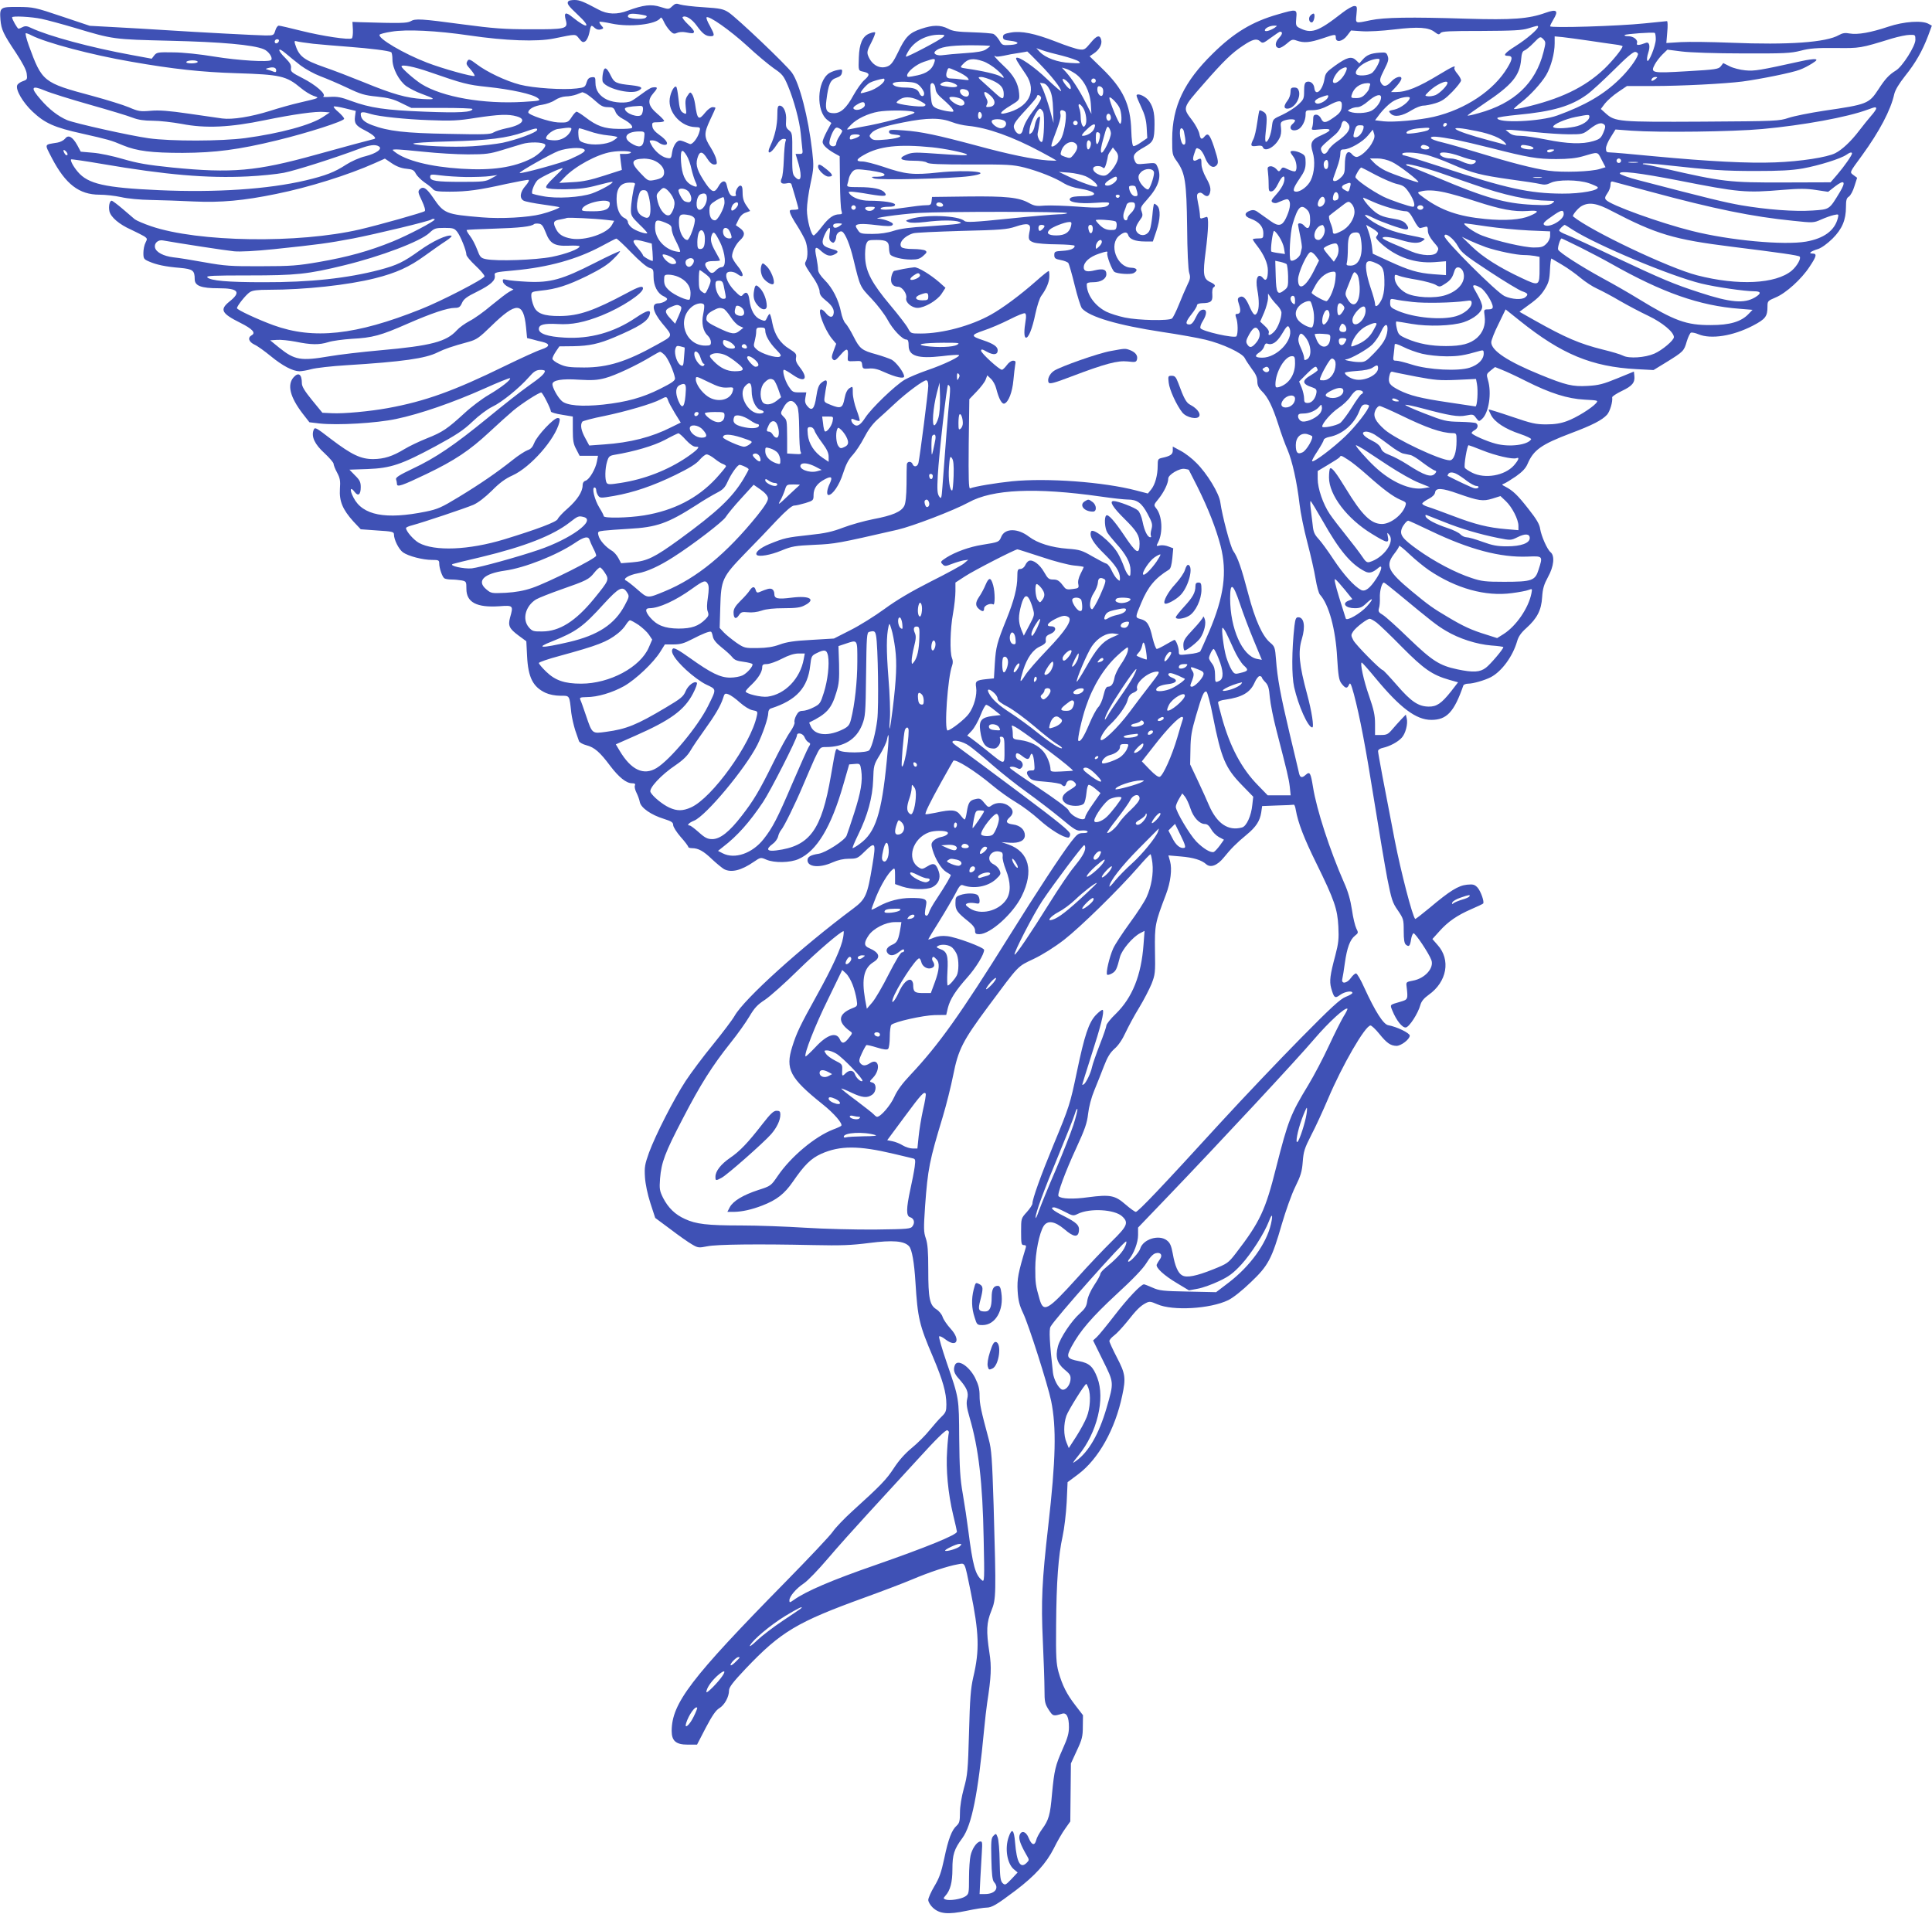 <?xml version="1.0" standalone="no"?>
<!DOCTYPE svg PUBLIC "-//W3C//DTD SVG 20010904//EN"
 "http://www.w3.org/TR/2001/REC-SVG-20010904/DTD/svg10.dtd">
<svg version="1.0" xmlns="http://www.w3.org/2000/svg"
 width="1280pt" height="1268pt" viewBox="0 0 1280 1268"
 preserveAspectRatio="xMidYMid meet">
<g transform="translate(0,1268) scale(0.1,-0.1)"
fill="#3f51b5" stroke="none">
<path d="M3767 12673 c-15 -14 -4 -30 60 -90 94 -87 68 -99 -34 -17 -46 38
-59 32 -44 -21 15 -56 -1 -60 -239 -59 -171 0 -244 6 -440 32 -284 38 -318 40
-350 21 -24 -13 -69 -14 -335 -6 l-50 2 3 -52 c1 -28 -2 -54 -7 -57 -18 -12
-195 15 -332 49 -76 19 -144 35 -152 35 -8 0 -18 -15 -23 -32 -10 -32 -11 -33
-64 -33 -61 1 -426 20 -675 36 -88 6 -234 14 -325 19 l-165 9 -185 62 c-178
60 -189 62 -288 63 -121 1 -125 -2 -119 -85 6 -66 18 -92 104 -221 42 -64 67
-111 70 -136 5 -37 3 -40 -26 -50 -17 -6 -34 -18 -37 -27 -12 -30 38 -115 102
-175 82 -77 145 -105 327 -145 176 -40 192 -44 272 -78 92 -38 190 -50 395
-50 215 1 371 21 625 83 202 49 445 127 445 143 0 7 -17 26 -37 44 -21 17 -35
34 -32 37 3 3 37 -2 76 -12 l70 -17 -5 -37 c-6 -46 6 -62 68 -93 25 -13 52
-30 59 -39 11 -13 9 -16 -16 -21 -29 -7 -157 -41 -373 -101 -392 -109 -554
-123 -949 -84 -165 17 -228 28 -325 56 -67 20 -157 39 -201 42 l-80 7 -23 43
c-31 56 -60 72 -81 43 -9 -11 -32 -23 -51 -26 -90 -15 -86 -5 -36 -103 90
-172 180 -242 315 -242 38 0 103 -7 143 -16 42 -10 126 -18 198 -19 69 -1 197
-6 285 -10 178 -8 327 5 545 50 214 43 479 126 653 204 l67 30 46 -31 c31 -21
63 -33 96 -36 41 -4 51 -9 63 -33 8 -15 34 -41 58 -58 24 -16 49 -36 56 -45
11 -13 34 -16 110 -16 117 0 195 11 374 51 76 16 143 29 149 27 6 -2 -3 -20
-21 -40 -36 -41 -41 -82 -11 -98 12 -6 68 -17 126 -25 59 -8 108 -16 110 -18
5 -5 -65 -32 -121 -46 -87 -22 -265 -32 -394 -21 -238 20 -249 24 -322 131
-43 63 -65 77 -88 55 -13 -14 -12 -22 14 -76 17 -36 25 -64 19 -69 -10 -9
-297 -90 -429 -121 -408 -95 -1073 -85 -1384 21 -47 16 -96 37 -108 46 -12 10
-49 42 -83 71 -33 28 -65 52 -70 52 -14 0 -22 -38 -15 -70 9 -39 65 -87 144
-122 35 -17 74 -36 87 -44 20 -14 21 -17 8 -42 -8 -15 -14 -45 -14 -68 0 -38
3 -42 38 -57 48 -21 107 -34 205 -42 85 -8 97 -17 97 -75 0 -44 43 -60 158
-60 132 0 152 -25 71 -89 -65 -53 -51 -78 73 -140 80 -40 104 -66 76 -82 -29
-16 -21 -44 19 -63 20 -9 68 -44 107 -76 78 -64 145 -99 189 -100 16 0 52 6
80 14 29 8 133 20 232 26 372 23 525 45 604 85 47 23 95 40 206 70 53 15 70
27 150 105 166 162 213 160 230 -7 l7 -73 37 -9 c20 -6 48 -13 63 -16 54 -13
53 -31 -4 -50 -29 -9 -138 -59 -243 -110 -337 -165 -528 -234 -775 -279 -121
-22 -294 -38 -370 -34 l-64 3 -68 83 c-49 60 -68 91 -68 112 0 60 -22 76 -54
41 -45 -50 -25 -131 58 -240 l46 -59 67 -8 c121 -13 376 2 508 30 158 33 377
109 583 201 91 41 168 72 171 69 9 -9 -57 -61 -142 -111 -43 -25 -115 -79
-160 -121 -114 -104 -144 -125 -250 -167 -50 -20 -117 -52 -148 -71 -79 -48
-134 -65 -206 -66 -82 0 -142 28 -279 132 -105 81 -108 82 -117 59 -15 -43 8
-93 73 -152 33 -31 60 -62 60 -70 0 -8 10 -34 23 -58 20 -37 23 -55 19 -109
-5 -81 18 -136 89 -215 l49 -52 110 -8 c99 -6 110 -9 110 -26 0 -35 32 -99 60
-119 35 -25 131 -50 192 -50 44 0 48 -2 48 -24 0 -30 20 -89 34 -98 6 -4 27
-8 47 -8 20 0 51 -3 68 -6 30 -6 31 -9 31 -56 0 -89 68 -125 218 -115 93 7 94
5 71 -76 -14 -53 -5 -72 55 -117 l53 -39 5 -98 c7 -142 39 -205 123 -244 24
-11 63 -19 97 -19 64 0 60 6 73 -114 4 -32 16 -83 26 -115 11 -31 22 -63 25
-72 3 -8 25 -21 49 -27 54 -14 90 -46 158 -137 57 -75 106 -115 145 -115 18 0
23 -4 18 -16 -3 -8 2 -30 11 -47 9 -18 19 -45 22 -62 8 -38 75 -85 160 -111
50 -16 61 -23 61 -41 0 -12 23 -48 50 -79 28 -31 50 -61 50 -66 0 -4 11 -8 24
-8 42 0 76 -18 134 -74 31 -29 67 -58 79 -65 48 -25 114 -9 198 49 44 30 45
30 82 14 53 -23 159 -21 214 4 120 53 216 212 296 492 l39 135 36 3 c36 3 37
3 44 -43 10 -70 -2 -143 -47 -283 -23 -70 -45 -137 -50 -149 -12 -31 -137
-112 -185 -120 -53 -8 -74 -20 -74 -43 0 -45 79 -53 164 -15 38 17 75 25 111
25 52 0 58 3 101 45 74 73 79 65 54 -86 -33 -201 -44 -227 -127 -289 -347
-259 -722 -598 -786 -711 -14 -25 -79 -111 -143 -190 -65 -79 -146 -188 -181
-241 -78 -119 -199 -356 -243 -475 -28 -78 -31 -97 -27 -163 3 -46 17 -113 36
-172 l32 -98 101 -75 c55 -42 119 -87 142 -100 40 -24 46 -24 102 -13 63 13
335 16 704 8 183 -4 252 -1 369 14 156 20 232 14 264 -22 19 -21 34 -107 42
-237 15 -240 25 -283 117 -498 64 -152 88 -235 88 -313 0 -43 -4 -54 -31 -80
-17 -16 -53 -57 -80 -90 -27 -34 -80 -87 -118 -118 -45 -37 -86 -83 -119 -134
-50 -76 -85 -113 -275 -285 -54 -49 -112 -110 -129 -135 -17 -26 -160 -177
-317 -337 -625 -636 -750 -801 -751 -984 0 -66 28 -91 106 -91 l62 0 58 112
c42 80 67 116 89 129 35 21 65 75 65 118 0 21 24 53 110 144 234 246 340 309
787 471 116 42 258 96 315 120 113 48 239 90 305 101 49 8 42 23 83 -176 57
-280 61 -391 18 -573 -17 -75 -22 -140 -28 -366 -7 -253 -10 -283 -34 -369
-16 -59 -26 -120 -26 -161 0 -56 -4 -70 -21 -86 -33 -29 -56 -88 -83 -218 -20
-94 -34 -132 -66 -185 -22 -37 -40 -78 -40 -90 0 -13 14 -36 30 -51 45 -42
101 -47 224 -21 56 12 115 21 131 21 36 0 68 19 194 114 128 97 203 180 253
279 22 45 56 104 75 130 l34 48 2 192 2 192 39 85 c35 74 40 95 40 160 l1 75
-50 65 c-58 75 -86 131 -112 221 -15 55 -18 99 -16 309 2 289 15 464 43 590
11 50 23 151 27 225 l6 134 71 53 c134 101 244 297 291 521 25 116 21 145 -35
252 -27 52 -50 102 -50 109 0 8 14 24 30 36 17 12 55 53 86 91 64 81 89 106
126 125 23 12 32 11 75 -8 102 -45 350 -31 470 27 33 16 93 64 150 119 115
109 139 154 206 387 25 85 64 196 88 244 37 75 45 102 50 167 5 68 12 90 56
176 28 53 78 162 112 242 93 220 246 485 281 485 7 0 34 -25 58 -55 50 -62 75
-79 114 -80 31 0 88 44 88 68 0 17 -86 59 -143 69 -32 6 -86 91 -158 248 -23
52 -48 95 -55 95 -7 0 -22 -13 -34 -30 -26 -37 -65 -42 -57 -7 3 12 11 60 17
106 14 100 34 155 67 181 23 18 23 20 9 48 -8 16 -22 72 -29 124 -10 65 -26
122 -52 179 -94 214 -182 483 -206 634 -15 93 -21 105 -47 82 -27 -25 -40 -21
-47 16 -4 17 -31 133 -61 257 -61 257 -81 367 -90 489 -6 81 -9 88 -39 113
-51 43 -99 148 -145 323 -45 172 -70 243 -99 284 -19 26 -74 235 -86 322 -7
59 -88 192 -159 262 -28 29 -75 65 -104 80 l-52 28 0 -26 c0 -26 -16 -37 -72
-49 -26 -6 -28 -10 -28 -52 0 -62 -17 -125 -43 -157 l-22 -27 -77 20 c-218 57
-590 84 -823 61 -107 -11 -246 -34 -278 -47 -9 -3 -11 65 -9 293 l4 298 48 50
c27 28 54 63 60 79 l11 29 24 -23 c14 -13 30 -42 35 -64 18 -70 38 -106 55
-100 27 11 52 76 59 154 4 41 9 87 12 103 5 22 2 27 -15 27 -11 0 -29 -13 -41
-30 -12 -16 -26 -30 -32 -30 -18 0 -138 110 -138 126 0 12 8 11 39 -7 44 -24
71 -20 71 10 0 24 -27 43 -95 66 -85 28 -85 35 2 65 43 14 120 47 171 73 51
26 97 45 103 41 7 -4 9 -21 4 -48 -11 -65 -11 -109 1 -113 17 -6 43 57 64 159
11 51 28 104 39 118 33 45 52 90 53 125 1 19 -1 37 -3 39 -3 3 -40 -27 -84
-66 -104 -92 -221 -179 -300 -223 -132 -74 -321 -125 -465 -125 -65 0 -66 0
-85 36 -10 19 -63 88 -117 152 -120 143 -161 220 -166 311 -2 36 1 78 7 94 10
25 14 27 69 27 66 0 82 -11 82 -55 0 -16 4 -35 8 -41 11 -17 80 -34 139 -34
41 0 58 5 80 25 24 21 26 26 13 35 -8 5 -45 10 -81 10 -41 0 -70 5 -77 13 -21
26 18 73 78 91 14 5 158 11 320 16 259 6 303 10 357 28 80 27 104 21 96 -22
-13 -61 -10 -70 27 -83 19 -6 88 -12 153 -12 64 -1 117 -5 117 -10 0 -18 -28
-30 -80 -33 -51 -3 -55 -5 -55 -28 0 -21 6 -26 42 -33 23 -4 46 -13 51 -20 5
-7 24 -73 42 -147 18 -74 40 -143 48 -153 50 -57 237 -112 534 -157 108 -16
236 -39 285 -51 113 -27 245 -89 260 -122 7 -14 28 -46 47 -72 26 -33 36 -57
36 -82 0 -25 8 -43 30 -65 41 -40 71 -102 110 -223 17 -55 44 -129 60 -165 31
-72 63 -214 80 -362 6 -54 29 -167 51 -250 22 -84 47 -193 55 -243 8 -49 21
-97 29 -105 59 -65 104 -229 114 -419 7 -117 12 -148 28 -169 26 -34 38 -37
50 -10 8 19 13 11 33 -62 39 -148 77 -345 135 -710 31 -195 70 -425 86 -510
28 -140 34 -161 70 -212 37 -55 39 -60 39 -136 0 -59 4 -83 15 -92 20 -16 27
-9 34 37 3 20 11 38 16 39 11 3 102 -133 118 -177 20 -53 -43 -123 -123 -137
-43 -8 -45 -10 -41 -38 10 -85 9 -87 -39 -101 -75 -22 -72 -18 -55 -60 27 -66
66 -114 89 -111 23 3 81 93 96 148 7 25 23 45 55 68 122 86 148 233 59 331
l-34 39 46 51 c58 65 118 106 212 147 40 17 75 34 78 37 10 10 -16 83 -37 106
-19 20 -29 23 -70 19 -58 -6 -114 -41 -248 -154 -51 -42 -93 -75 -95 -73 -19
20 -95 314 -135 519 -70 360 -111 578 -111 593 0 9 13 18 33 22 44 10 98 38
124 67 25 27 42 92 33 128 l-6 25 -30 -31 c-16 -17 -43 -47 -60 -67 -27 -32
-37 -37 -73 -37 l-41 0 0 73 c0 58 -8 94 -40 187 -36 102 -61 220 -48 220 3 0
44 -46 91 -103 164 -198 269 -277 370 -277 102 0 151 52 212 228 2 6 17 12 32
12 33 0 109 22 150 43 72 38 145 137 174 237 9 32 26 57 61 88 72 65 100 119
105 205 4 58 12 84 39 134 39 70 46 140 17 164 -23 19 -61 106 -69 154 -4 31
-24 65 -77 132 -72 92 -103 122 -153 148 -26 13 -26 15 -8 21 10 4 46 26 78
48 41 29 64 53 76 81 40 94 91 130 289 205 141 53 205 86 238 122 19 21 39 87
34 115 -1 6 28 25 63 42 70 33 89 56 84 101 l-3 28 -110 -45 c-93 -38 -123
-46 -196 -50 -100 -6 -145 5 -314 74 -216 88 -325 160 -325 215 0 13 21 68 48
121 l47 97 95 -76 c276 -221 475 -304 772 -320 l113 -6 85 52 c113 70 117 74
135 137 9 30 22 56 28 59 7 2 30 -2 50 -11 83 -34 227 -12 360 57 84 44 97 61
97 127 0 36 2 38 54 60 68 28 172 122 225 204 47 70 50 87 19 87 -30 0 -12 15
37 30 24 8 61 35 96 69 64 64 89 124 89 210 0 45 4 59 19 68 11 7 28 38 37 69
l18 56 -23 17 c-28 21 -30 14 56 132 114 157 190 300 213 406 7 28 31 68 72
120 69 86 113 163 152 265 l25 68 -22 12 c-42 24 -163 16 -267 -19 -116 -39
-202 -54 -255 -45 -30 6 -48 3 -71 -10 -84 -49 -334 -67 -719 -51 -126 5 -274
7 -328 4 l-97 -6 6 73 c4 40 3 72 -2 72 -5 0 -72 -7 -149 -15 -172 -18 -625
-32 -625 -19 0 5 9 24 20 42 38 62 25 74 -51 47 -111 -40 -220 -48 -519 -39
-380 12 -548 9 -640 -10 -105 -22 -99 -24 -93 39 5 51 4 55 -15 55 -11 0 -47
-20 -79 -45 -164 -128 -206 -142 -290 -97 -17 10 -19 19 -15 62 6 61 3 61
-121 25 -172 -49 -292 -122 -432 -260 -191 -187 -268 -350 -269 -565 0 -102 0
-106 32 -150 54 -77 63 -133 67 -435 1 -154 7 -284 14 -304 9 -28 7 -40 -13
-80 -12 -25 -37 -83 -55 -128 -18 -45 -39 -87 -46 -93 -20 -17 -222 -13 -313
6 -42 9 -97 26 -123 39 -76 39 -129 113 -129 181 0 10 13 14 43 14 51 0 87 22
87 54 0 31 -22 38 -76 25 -51 -13 -74 -7 -74 19 0 35 38 70 101 91 51 17 60
18 55 5 -6 -16 31 -114 47 -125 19 -14 107 -19 127 -9 32 17 24 35 -15 36 -96
2 -152 156 -78 214 32 25 50 26 58 2 8 -27 48 -42 110 -42 l53 0 23 68 c27 80
29 146 6 169 -9 9 -19 15 -21 12 -3 -3 -8 -36 -11 -74 -4 -39 -11 -82 -17 -98
-14 -35 -52 -46 -79 -22 -22 21 -18 43 14 88 18 23 19 32 11 55 -10 25 -7 32
37 81 76 85 97 151 67 217 -12 26 -14 26 -75 20 -61 -6 -64 -6 -75 19 -16 35
-4 53 63 90 61 35 67 47 68 151 1 82 -12 128 -46 166 -26 27 -73 43 -73 24 0
-6 14 -40 31 -76 23 -48 33 -84 36 -135 l4 -70 -41 -28 c-22 -16 -45 -27 -51
-25 -7 2 -12 42 -14 103 -5 173 -54 277 -196 414 l-80 78 25 17 c38 24 59 62
52 91 -9 37 -30 31 -72 -21 -35 -42 -41 -46 -74 -41 -19 2 -89 25 -154 51
-142 55 -230 73 -301 60 -40 -7 -50 -13 -50 -29 0 -16 8 -21 48 -25 64 -7 64
-24 -1 -28 -50 -3 -53 -2 -72 32 -12 19 -29 37 -38 41 -9 4 -72 9 -139 11 -99
3 -131 7 -162 24 -51 26 -101 25 -178 -1 -78 -26 -105 -53 -153 -155 -30 -62
-46 -84 -68 -93 -52 -22 -107 8 -131 71 -8 22 -5 36 22 87 17 33 28 63 25 66
-3 4 -21 0 -40 -8 -44 -18 -65 -68 -68 -157 -3 -89 -4 -88 30 -95 43 -10 45
-21 8 -54 -19 -16 -51 -62 -73 -101 -47 -86 -84 -120 -130 -120 -47 0 -59 19
-50 85 13 106 26 136 65 149 25 8 36 18 38 35 4 22 1 23 -29 17 -18 -3 -43
-13 -56 -21 -81 -54 -88 -253 -10 -311 l25 -19 -29 -54 c-16 -30 -29 -61 -29
-71 0 -20 27 -46 77 -75 l36 -20 2 -170 c1 -93 5 -180 10 -192 6 -19 4 -23
-13 -23 -39 0 -71 -22 -116 -81 -25 -33 -50 -59 -55 -59 -17 0 -45 105 -45
170 0 36 11 114 24 174 22 102 22 116 11 215 -26 225 -84 449 -134 519 -37 52
-364 363 -420 400 -34 22 -54 27 -165 34 -70 4 -140 13 -156 18 -25 9 -33 7
-52 -11 -23 -22 -24 -22 -78 -5 -61 20 -115 13 -215 -24 -73 -28 -137 -26
-197 7 -97 52 -124 63 -157 63 -18 0 -37 -3 -40 -7z m487 -91 c34 -6 37 -9 23
-20 -16 -13 -117 -7 -117 8 0 21 25 24 94 12z m-3979 -27 c38 -8 138 -35 222
-60 253 -76 254 -76 628 -85 342 -8 553 -27 622 -56 33 -13 63 -58 49 -72 -16
-15 -217 -3 -376 23 -96 16 -210 28 -273 28 -100 2 -109 0 -125 -20 l-17 -22
-130 24 c-270 49 -552 125 -669 180 -26 13 -39 14 -55 6 -11 -6 -24 -11 -28
-11 -8 0 -43 62 -43 75 0 11 129 4 195 -10z m4162 -77 c21 -22 29 -25 48 -16
13 6 38 8 57 4 48 -9 52 -9 56 3 2 6 -16 28 -40 50 -23 22 -39 43 -36 47 17
16 61 -10 94 -56 39 -54 60 -70 93 -70 27 0 26 10 -6 69 -16 27 -25 52 -22 56
15 14 156 -86 267 -187 64 -60 145 -127 179 -151 56 -38 65 -49 93 -115 39
-92 78 -236 85 -316 3 -34 8 -78 10 -98 5 -35 3 -38 -19 -38 l-25 0 20 -67
c25 -90 14 -127 -26 -83 -15 16 -17 38 -16 154 1 129 0 135 -22 153 -19 15
-22 25 -19 66 4 51 -16 97 -43 97 -12 0 -15 -14 -15 -62 0 -68 -17 -142 -45
-201 -31 -65 -1 -62 41 4 15 25 32 39 45 39 17 0 19 -4 13 -17 -4 -10 -9 -65
-11 -121 -2 -57 -8 -112 -14 -123 -14 -28 -2 -41 32 -34 20 5 30 2 33 -7 2 -7
13 -45 25 -84 11 -39 21 -73 21 -77 0 -4 -14 -7 -31 -7 -27 0 -30 -3 -24 -22
4 -13 24 -50 46 -83 21 -33 45 -77 54 -97 17 -43 20 -110 4 -139 -11 -21 -11
-20 59 -124 17 -27 32 -61 32 -76 0 -20 11 -36 41 -60 43 -34 59 -62 51 -91
-6 -25 -27 -22 -50 7 -11 14 -25 25 -32 25 -27 0 21 -130 70 -192 l30 -36 -17
-46 c-14 -37 -15 -48 -4 -58 10 -11 20 -4 51 32 41 48 52 44 47 -15 -2 -30 -2
-30 45 -28 44 3 47 1 50 -24 3 -26 6 -28 45 -25 30 3 60 -4 100 -23 78 -35
133 -47 133 -29 0 25 -53 95 -83 111 -17 8 -62 24 -101 35 -96 26 -110 37
-151 118 -19 38 -43 77 -53 87 -11 10 -24 44 -30 75 -16 81 -56 160 -108 212
-28 28 -44 53 -44 69 0 13 -5 49 -11 81 -14 65 -8 78 24 49 39 -36 63 -44 91
-31 32 14 33 25 4 33 -64 18 -78 28 -78 54 0 25 33 91 46 91 4 0 4 -17 0 -39
-4 -29 -2 -42 10 -52 13 -10 17 -10 25 2 5 8 9 21 9 30 0 21 26 43 40 34 21
-13 51 -86 74 -182 45 -186 43 -181 120 -262 40 -42 87 -104 106 -139 34 -64
98 -132 125 -132 11 0 15 -11 15 -40 0 -69 61 -88 220 -70 54 7 105 10 112 8
19 -7 -96 -63 -211 -102 -55 -19 -121 -47 -147 -62 -64 -38 -220 -188 -261
-251 -34 -53 -57 -65 -81 -41 -7 7 -12 18 -12 25 0 10 5 10 25 1 14 -6 27 -9
30 -6 3 3 -6 35 -20 72 -14 36 -25 87 -25 112 0 46 0 46 -22 32 -15 -10 -26
-32 -33 -69 -12 -63 -24 -69 -91 -42 -45 18 -46 18 -40 58 3 22 8 55 12 73 7
36 -3 41 -35 15 -16 -13 -25 -37 -33 -91 -12 -82 -29 -100 -60 -62 -14 17 -17
32 -12 56 l6 34 -46 0 c-43 0 -47 3 -72 41 -26 41 -44 109 -29 109 5 0 32 -16
61 -36 77 -53 102 -23 43 52 -23 29 -29 46 -25 65 4 23 -1 30 -44 57 -62 38
-98 94 -113 171 -6 34 -14 61 -18 61 -3 0 -11 -11 -17 -25 -11 -24 -13 -25
-44 -12 -39 16 -65 62 -73 130 -6 49 -22 60 -45 32 -10 -13 -18 -8 -56 31 -41
44 -62 92 -49 114 9 15 47 12 69 -5 48 -36 48 -2 1 55 -19 23 -35 51 -35 61 0
31 25 82 54 108 33 31 33 54 -1 79 l-28 20 18 37 c11 23 28 40 47 46 l30 11
-25 36 c-18 26 -25 50 -25 84 0 36 -4 48 -15 48 -17 0 -39 -46 -29 -61 3 -5
-4 -9 -16 -9 -21 0 -33 20 -45 73 -7 36 -33 33 -55 -8 -25 -45 -42 -42 -83 17
-56 83 -70 121 -57 168 14 51 33 51 65 0 16 -26 33 -40 46 -40 19 0 21 4 15
32 -3 17 -20 52 -36 78 -47 73 -47 96 -6 184 20 41 36 78 36 81 0 3 -9 5 -20
5 -10 0 -32 -16 -47 -35 -45 -56 -53 -49 -68 57 -4 26 -13 55 -20 64 -11 16
-14 15 -30 -10 -14 -20 -16 -38 -12 -76 6 -46 5 -49 -12 -40 -24 12 -29 27
-37 105 -4 36 -10 68 -14 70 -16 10 -44 -51 -44 -96 0 -85 82 -168 168 -171
35 -1 37 -3 31 -27 -10 -43 -48 -92 -65 -85 -69 29 -69 29 -91 8 -11 -12 -23
-40 -26 -63 -6 -42 -7 -43 -37 -37 -34 7 -81 47 -102 89 -14 26 -13 27 8 27
13 0 32 -7 42 -15 11 -8 28 -15 39 -15 31 0 16 31 -33 65 -31 22 -46 40 -48
58 -3 25 -1 27 37 27 23 0 41 4 41 9 0 5 -20 26 -45 47 -62 53 -68 89 -25 138
31 35 29 42 -10 36 -8 -1 -37 -19 -65 -40 -27 -20 -60 -43 -72 -49 -33 -17
-113 -13 -160 8 -51 24 -78 62 -78 113 0 36 -2 39 -25 36 -18 -2 -27 -11 -34
-35 -9 -30 -14 -33 -65 -39 -88 -11 -288 2 -376 25 -93 24 -220 84 -289 137
-38 29 -50 34 -57 23 -13 -21 -12 -25 21 -62 16 -19 27 -37 24 -40 -9 -8 -212
48 -315 88 -154 59 -328 162 -314 185 3 5 38 14 78 20 99 17 300 7 517 -25
238 -35 448 -43 560 -20 152 31 141 31 167 -1 19 -24 26 -27 40 -18 10 6 22
31 27 55 11 55 12 56 35 35 13 -12 27 -15 41 -11 20 6 21 8 4 26 -9 11 -15 21
-12 24 2 3 38 -2 79 -11 122 -26 298 -6 325 37 4 7 12 -2 21 -22 8 -19 26 -46
40 -61z m4008 18 c-29 -19 -65 -29 -65 -17 0 14 31 30 60 31 24 0 24 0 5 -14z
m1745 6 c0 -16 -76 -81 -147 -126 -73 -46 -89 -66 -54 -66 34 0 34 -19 -1 -77
-90 -152 -279 -278 -489 -327 -96 -22 -265 -37 -331 -30 l-58 7 21 28 c30 42
77 88 108 103 37 20 101 31 101 18 0 -23 -60 -69 -101 -78 -42 -9 -42 -9 -24
-28 25 -24 74 -16 138 24 26 16 61 30 76 30 15 0 52 7 81 16 43 13 66 29 112
76 32 33 58 67 58 75 0 8 -11 29 -25 45 -14 16 -23 34 -19 39 11 19 -15 7 -96
-42 -145 -88 -221 -119 -294 -119 l-30 0 31 33 c16 17 33 40 36 50 11 29 -35
21 -65 -13 -31 -35 -53 -38 -69 -8 -10 18 -6 31 21 85 27 53 32 69 24 91 -8
24 -13 26 -53 23 -59 -4 -86 -15 -113 -46 l-22 -25 -22 21 c-30 28 -59 21
-140 -37 -55 -40 -63 -49 -69 -87 -12 -76 -60 -119 -67 -61 -3 31 -28 50 -52
41 -12 -5 -16 -20 -16 -61 0 -50 -3 -56 -41 -91 -23 -21 -70 -50 -104 -66 -62
-28 -62 -28 -68 -76 -6 -54 -25 -103 -40 -103 -5 0 -6 24 -2 58 12 110 10 128
-16 142 -11 7 -23 10 -25 8 -2 -3 -9 -40 -15 -83 -6 -44 -17 -92 -25 -107 -22
-43 -18 -51 22 -45 25 4 37 2 41 -9 13 -34 80 1 109 59 11 19 14 44 11 69 -5
35 -2 40 20 49 31 11 73 12 73 0 0 -5 -7 -14 -15 -21 -32 -27 -9 -55 32 -39
27 10 53 58 53 99 0 29 1 30 48 30 33 1 64 10 102 30 68 37 90 38 90 6 0 -39
-10 -55 -56 -86 -52 -37 -67 -37 -82 -5 -7 15 -20 25 -32 25 -16 0 -20 -7 -20
-34 0 -19 -3 -42 -7 -52 -6 -16 -1 -17 55 -11 78 8 81 -6 7 -39 -67 -29 -77
-50 -58 -113 17 -55 12 -135 -13 -186 -18 -38 -65 -75 -96 -75 -27 0 -22 22
22 86 33 48 40 68 40 106 0 42 -3 49 -30 63 -31 16 -70 20 -70 8 0 -5 9 -19
20 -33 20 -26 27 -85 11 -95 -5 -3 -26 3 -46 12 -35 17 -38 17 -49 0 -12 -16
-14 -16 -31 4 -11 11 -28 19 -39 17 -17 -2 -20 -8 -16 -33 2 -16 5 -54 5 -83
0 -47 2 -52 20 -50 13 2 28 20 43 51 22 46 42 62 42 33 0 -29 -20 -66 -56
-106 -31 -34 -35 -43 -23 -51 8 -5 21 -6 29 -3 69 29 71 29 81 14 12 -19 4
-63 -22 -117 -24 -50 -49 -55 -98 -20 -17 12 -49 35 -72 51 -33 25 -44 28 -67
20 -41 -14 -39 -38 4 -53 55 -20 84 -53 84 -96 0 -33 -2 -35 -35 -35 -19 0
-35 -3 -35 -6 0 -3 13 -23 29 -43 45 -58 71 -117 71 -163 0 -55 -12 -75 -30
-53 -34 42 -55 4 -40 -75 13 -68 13 -126 -1 -151 -14 -27 -26 -16 -53 45 -24
55 -43 70 -66 56 -11 -7 -12 -15 -1 -48 14 -42 9 -62 -14 -62 -11 0 -12 -6 -5
-26 12 -31 13 -104 2 -122 -11 -16 -231 33 -239 54 -3 7 4 29 16 47 29 47 28
79 -1 75 -16 -2 -30 -18 -45 -50 -16 -34 -29 -48 -43 -48 -29 0 -25 19 15 69
19 24 35 50 35 57 0 9 12 14 33 15 59 1 72 11 69 56 -2 23 1 44 7 48 18 11 12
21 -23 37 -44 22 -48 51 -28 203 18 141 21 231 7 228 -5 -1 -18 -5 -27 -8 -14
-6 -18 -2 -18 16 0 12 -5 49 -12 81 -10 50 -10 61 2 68 10 6 20 4 31 -6 20
-18 35 -18 43 2 11 30 6 54 -24 107 -18 33 -30 68 -30 90 0 40 -2 42 -30 27
-26 -14 -32 1 -18 41 14 43 13 42 36 30 10 -5 27 -31 36 -56 20 -51 49 -73 72
-54 19 16 18 30 -13 126 -28 83 -40 96 -63 68 -19 -23 -27 -18 -34 19 -4 19
-25 59 -47 88 -65 86 -67 79 75 242 132 151 188 206 265 256 60 40 87 47 110
26 16 -15 21 -13 71 24 30 22 57 40 60 40 20 0 17 -17 -6 -41 -28 -29 -29 -62
-2 -67 9 -2 32 11 52 28 33 29 39 31 67 21 48 -17 88 -13 169 14 89 30 90 30
90 5 0 -34 45 -26 75 14 l26 34 72 -5 c43 -3 132 2 216 12 159 19 227 14 267
-18 23 -17 28 -18 38 -6 9 12 58 14 271 14 209 1 270 4 310 17 62 19 65 20 65
10z m780 -82 c0 -43 -49 -164 -57 -141 -3 7 0 30 7 51 15 45 7 75 -16 66 -44
-17 -64 -18 -59 -3 9 22 -22 47 -57 47 -17 0 -28 3 -24 8 8 7 184 20 199 14 4
-2 7 -21 7 -42z m-10762 26 c98 -50 399 -130 662 -175 278 -49 469 -69 695
-76 293 -9 332 -18 428 -98 26 -22 64 -45 84 -52 42 -14 45 -13 -92 -45 -49
-11 -138 -36 -197 -55 -125 -39 -248 -59 -316 -50 -26 4 -126 18 -222 32 -130
19 -195 24 -251 19 -70 -6 -82 -4 -145 23 -38 16 -148 50 -244 76 -325 87
-331 93 -419 333 -16 45 -25 82 -20 82 6 0 22 -6 37 -14z m6041 -11 c-19 -19
-241 -136 -247 -130 -2 2 6 20 18 39 39 64 117 105 200 106 40 0 43 -2 29 -15z
m6441 -19 c0 -41 -86 -177 -129 -203 -47 -29 -72 -57 -116 -125 -63 -96 -74
-100 -362 -142 -92 -14 -197 -35 -233 -47 -63 -21 -80 -22 -570 -25 -554 -3
-580 -1 -642 55 l-32 29 27 36 c16 20 54 54 87 76 l59 40 168 0 c192 0 480 15
598 30 119 16 332 59 379 78 23 8 59 27 81 41 33 21 36 26 20 29 -11 1 -52 -4
-90 -13 -277 -61 -311 -67 -372 -61 -34 3 -81 15 -104 27 l-42 21 -16 -21
c-15 -19 -32 -22 -224 -33 -236 -14 -244 -12 -213 46 10 19 33 48 50 65 l33
32 94 -12 c54 -7 225 -13 404 -13 275 -1 319 1 385 18 60 16 106 19 230 18
164 -2 164 -2 375 63 44 13 97 24 118 24 36 1 37 0 37 -33z m-2464 -81 c-52
-206 -193 -340 -430 -405 -38 -11 -71 -18 -73 -16 -2 2 47 37 109 79 185 123
237 185 246 294 3 38 9 54 21 58 9 3 37 25 61 50 44 45 45 45 64 26 18 -19 18
-22 2 -86z m304 75 c69 -10 146 -22 173 -25 26 -3 47 -9 47 -11 0 -16 -66 -97
-121 -150 -131 -124 -292 -201 -536 -257 -35 -8 -63 -12 -63 -8 1 3 21 22 46
41 61 47 135 128 168 183 32 55 56 145 56 209 l0 47 53 -5 c28 -3 108 -14 177
-24z m-8682 -2 c-6 -18 -28 -21 -28 -4 0 9 7 16 16 16 9 0 14 -5 12 -12z m227
-18 c50 -5 155 -14 235 -20 144 -11 266 -26 282 -36 4 -3 8 -24 8 -48 0 -59
43 -141 92 -177 22 -15 66 -38 97 -49 101 -37 103 -41 11 -36 -108 7 -195 31
-390 111 -86 35 -203 80 -259 99 -140 49 -171 73 -196 154 -6 20 -4 23 12 18
10 -3 59 -10 108 -16z m4485 -15 c0 -2 -12 -12 -27 -22 -19 -13 -58 -20 -137
-25 -61 -4 -127 -10 -146 -13 -41 -7 -71 8 -54 25 28 28 92 39 227 40 75 0
137 -2 137 -5z m-4568 -129 c32 -24 90 -56 130 -71 40 -15 120 -49 177 -76 90
-43 116 -51 199 -59 75 -8 110 -17 161 -43 l66 -32 203 0 c111 0 202 -3 202
-7 0 -22 -88 -27 -315 -18 -263 10 -362 25 -488 71 -66 25 -93 30 -140 27 -31
-2 -52 -1 -45 3 22 14 -49 76 -137 121 -73 37 -81 44 -77 67 2 20 -6 35 -37
66 -55 53 -54 79 2 31 23 -20 68 -56 99 -80z m5045 65 c50 -13 100 -30 110
-38 16 -13 10 -14 -57 -10 -84 4 -164 34 -201 73 l-23 25 40 -14 c21 -8 80
-24 131 -36z m-147 -56 c77 -79 140 -159 140 -179 0 -4 -42 32 -93 80 -85 82
-190 154 -204 140 -5 -5 3 -20 65 -111 74 -111 17 -219 -136 -255 -49 -12 -36
9 34 51 59 36 59 37 56 80 -5 65 -36 122 -103 183 -51 48 -76 78 -51 62 4 -3
28 0 53 5 24 6 69 14 99 18 30 5 56 9 56 10 1 0 39 -37 84 -84z m3962 64 c-8
-32 -66 -110 -125 -166 -104 -101 -227 -172 -409 -238 -112 -41 -398 -53 -398
-17 0 5 60 14 133 21 234 22 355 57 462 135 28 20 106 92 175 160 90 90 131
124 145 122 11 -2 19 -10 17 -17z m-4664 -59 c-14 -41 -49 -66 -109 -79 -62
-13 -69 -14 -69 -1 0 24 59 73 110 90 77 27 81 26 68 -10z m325 14 c25 -8 66
-34 91 -56 48 -41 62 -69 24 -44 -22 14 -121 37 -221 51 -47 7 -48 8 -30 27
35 40 69 45 136 22z m2627 11 c0 -20 -32 -75 -51 -89 -26 -18 -94 -22 -104 -6
-11 18 21 56 67 78 40 20 88 29 88 17z m-7830 -15 c0 -5 -18 -10 -41 -10 -24
0 -38 4 -34 10 3 6 22 10 41 10 19 0 34 -4 34 -10z m1535 -67 c222 -77 251
-85 385 -99 155 -16 301 -48 333 -74 21 -17 18 -18 -95 -25 -264 -16 -539 32
-677 119 -48 31 -131 104 -131 116 0 15 85 -2 185 -37z m-1015 10 c0 -11 -5
-13 -17 -8 -10 4 -27 10 -38 13 -18 5 -18 6 5 12 32 8 50 2 50 -17z m7078 -25
c-22 -39 -61 -68 -74 -55 -13 12 20 70 49 88 43 25 51 14 25 -33z m-2566 19
c29 -13 60 -32 68 -42 14 -17 13 -18 -34 -12 -27 4 -62 7 -77 7 -30 0 -37 17
-23 54 8 20 4 20 66 -7z m782 -15 c57 -40 97 -117 103 -200 l4 -67 -38 75
c-42 83 -92 160 -132 204 l-26 28 25 -7 c14 -3 43 -19 64 -33z m-547 -46 c54
-25 73 -49 73 -89 0 -38 -9 -37 -53 3 -23 21 -60 54 -82 74 -38 34 -39 35 -15
36 14 0 48 -11 77 -24z m4389 9 c-21 -16 -32 -13 -21 4 3 6 14 11 23 11 15 -1
15 -2 -2 -15z m-5106 -4 c0 -20 -53 -59 -101 -75 -29 -9 -54 -15 -56 -13 -6 7
38 57 60 69 19 10 64 23 90 27 4 1 7 -3 7 -8z m1231 -39 c5 -12 4 -22 -1 -22
-11 0 -50 49 -50 63 0 16 43 -18 51 -41z m169 33 c0 -8 -7 -15 -15 -15 -8 0
-15 7 -15 15 0 8 7 15 15 15 8 0 15 -7 15 -15z m-1166 -35 c14 -14 26 -34 28
-44 5 -29 -21 -31 -31 -3 -11 27 -36 37 -99 37 -24 0 -53 5 -64 11 -34 18 -1
30 75 27 56 -3 71 -8 91 -28z m220 20 c47 -18 31 -33 -26 -26 -60 8 -69 13
-48 26 19 12 42 12 74 0z m3276 1 c0 -18 -50 -68 -79 -81 -16 -6 -39 -10 -51
-8 -22 3 -22 3 6 31 46 46 124 82 124 58z m-3392 -39 c2 -24 16 -42 54 -74 27
-24 54 -51 60 -62 10 -18 7 -19 -36 -13 -25 4 -59 13 -75 21 -25 14 -29 21
-34 82 -4 37 -4 71 -1 76 11 18 29 1 32 -30z m757 -7 c14 -29 20 -65 22 -130
l3 -90 -25 90 c-14 50 -35 109 -45 133 l-20 43 22 -3 c15 -2 30 -17 43 -43z
m2121 29 c-3 -9 -6 -19 -6 -23 0 -5 -11 -20 -25 -35 -17 -19 -34 -26 -60 -26
-33 0 -36 2 -29 23 13 45 54 75 103 76 17 1 22 -3 17 -15z m-8480 -128 c127
-36 254 -74 283 -86 37 -14 75 -20 133 -20 45 0 131 -10 192 -21 158 -31 321
-23 552 25 185 38 338 60 394 54 l35 -3 -42 -28 c-80 -55 -288 -111 -518 -142
-159 -21 -492 -22 -641 -1 -122 17 -485 98 -539 120 -59 25 -120 72 -175 136
-71 81 -63 98 27 60 37 -16 172 -58 299 -94z m6712 101 c2 -10 1 -25 -2 -34
-9 -23 -36 3 -36 34 0 18 5 24 17 21 10 -2 19 -11 21 -21z m-904 -3 c22 -9 21
-44 -2 -44 -21 0 -42 18 -42 37 0 14 18 17 44 7z m-2521 -25 c12 -7 41 -29 64
-50 34 -31 50 -39 81 -39 32 0 39 -4 49 -29 6 -18 26 -37 50 -49 44 -23 70
-49 59 -60 -4 -4 -44 -7 -89 -6 -93 1 -142 18 -220 78 -26 20 -52 36 -57 36
-5 0 -20 -16 -32 -35 -24 -37 -29 -39 -93 -36 -56 3 -195 50 -195 66 0 22 40
44 93 51 26 4 64 17 83 30 20 14 50 24 72 25 20 0 53 6 72 13 19 8 36 14 38
15 2 0 13 -4 25 -10z m2681 -14 c36 -33 32 -69 -7 -73 -25 -3 -27 -1 -19 15 7
13 6 26 -4 43 -26 47 -12 54 30 15z m333 -10 c3 -10 -12 -38 -39 -73 -49 -62
-72 -102 -82 -145 -8 -34 -35 -33 -53 2 -15 32 -8 45 78 138 38 41 69 78 69
84 0 15 20 10 27 -6z m1903 8 c-1 -25 -61 -60 -81 -47 -17 10 -4 26 31 39 44
16 50 17 50 8z m350 -9 c0 -28 -33 -73 -66 -89 -34 -16 -105 -19 -139 -6 -19
8 -19 8 2 19 12 7 33 12 47 12 15 0 44 16 71 40 48 41 85 52 85 24z m-3047
-27 c31 -17 35 -23 21 -30 -18 -10 -184 11 -184 24 0 4 12 15 28 24 33 18 82
12 135 -18z m273 12 c22 -18 17 -39 -10 -39 -25 0 -76 35 -76 52 0 13 66 4 86
-13z m1040 -51 c16 -30 19 -108 5 -108 -10 0 -71 149 -71 171 0 17 49 -30 66
-63z m-1686 16 c0 -19 -44 -39 -66 -30 -20 8 -11 20 28 41 26 13 38 10 38 -11z
m1446 -19 c20 -31 28 -95 14 -115 -9 -13 -11 -13 -20 0 -5 8 -10 32 -10 52 0
20 -4 48 -10 62 -12 34 4 34 26 1z m-2916 -7 c0 -13 -4 -29 -9 -37 -17 -26
-111 7 -111 39 0 8 33 15 93 18 22 2 27 -2 27 -20z m8170 2 c0 -5 -15 -27 -33
-47 -18 -21 -54 -65 -79 -98 -53 -70 -113 -127 -159 -150 -52 -27 -231 -55
-398 -61 -178 -7 -434 6 -807 41 -142 14 -271 25 -286 25 -24 0 -28 4 -28 27
0 14 14 48 32 75 l31 50 106 -8 c184 -13 671 -7 866 11 271 25 563 78 700 129
49 18 55 19 55 6z m-5519 -22 c11 -21 6 -185 -7 -197 -11 -11 -35 34 -29 57 3
12 8 43 12 70 6 42 5 46 -9 34 -9 -7 -18 -30 -22 -51 -3 -21 -13 -45 -23 -52
-15 -13 -16 -10 -11 28 6 44 52 133 68 133 5 0 15 -10 21 -22z m-866 3 c27 -7
19 -11 -70 -39 -55 -17 -149 -40 -210 -52 -60 -11 -121 -23 -135 -26 -24 -5
-24 -4 9 30 38 39 112 74 180 86 57 10 186 10 226 1z m1011 1 c15 -9 0 -123
-22 -173 -14 -33 -57 -69 -68 -58 -2 2 3 22 11 44 45 118 54 150 48 172 -5 23
8 30 31 15z m-4597 -18 c50 -16 233 -35 381 -40 150 -6 195 -4 312 15 153 23
215 26 271 10 70 -19 37 -58 -68 -79 -33 -7 -71 -19 -84 -27 -21 -14 -62 -15
-300 -10 -290 5 -399 18 -506 58 -53 20 -75 41 -75 74 0 15 19 15 69 -1z
m4046 -9 c0 -10 -6 -20 -12 -22 -8 -3 -13 5 -13 22 0 17 5 25 13 23 6 -3 12
-13 12 -23z m855 -16 c0 -10 -7 -19 -15 -19 -15 0 -21 31 -9 43 11 10 24 -3
24 -24z m3170 8 c0 -26 -46 -57 -99 -67 -68 -13 -141 -13 -141 0 0 16 79 51
149 65 87 17 91 17 91 2z m-4220 -37 c25 -10 72 -21 105 -24 126 -12 293 -71
483 -173 56 -30 102 -56 102 -57 0 -1 -26 -1 -57 1 -98 7 -259 40 -468 97
-265 71 -372 94 -488 102 -85 6 -97 5 -97 -9 0 -11 11 -17 38 -19 67 -5 39
-23 -51 -32 -76 -7 -91 -6 -105 7 -14 15 -14 18 2 36 22 25 80 44 211 70 160
32 245 32 325 1z m350 5 c15 -18 -2 -45 -29 -45 -23 0 -61 28 -61 46 0 19 73
19 90 -1z m480 -10 c0 -8 -7 -15 -15 -15 -8 0 -15 7 -15 15 0 8 7 15 15 15 8
0 15 -7 15 -15z m1791 -3 c25 -30 1 -69 -76 -122 -22 -15 -47 -40 -54 -54 -17
-32 -37 -34 -47 -4 -7 22 -7 22 95 109 17 15 34 41 37 58 7 35 22 39 45 13z
m-1683 -37 c-11 -24 -47 -45 -75 -45 -11 0 -2 15 28 43 44 43 66 44 47 2z
m2333 22 c-13 -13 -26 -3 -16 12 3 6 11 8 17 5 6 -4 6 -10 -1 -17z m1042 -45
c-16 -37 -24 -44 -67 -57 -72 -22 -174 -18 -311 10 -66 13 -143 25 -171 25
-37 0 -59 6 -75 20 l-24 19 25 1 c14 0 88 -7 165 -15 77 -8 181 -15 231 -15
88 0 92 1 135 34 50 39 78 48 97 31 10 -9 9 -19 -5 -53z m-3263 -5 c0 -34 -52
-139 -63 -128 -7 7 -3 38 14 96 20 74 25 84 36 69 7 -10 13 -27 13 -37z m1673
31 c-8 -31 -32 -58 -53 -58 -15 0 -16 5 -7 40 10 34 15 40 38 40 23 0 26 -3
22 -22z m-5253 -18 c-19 -36 -61 -60 -104 -60 -22 0 -47 4 -54 8 -19 13 33 60
72 67 92 14 101 13 86 -15z m1800 2 c0 -4 -9 -20 -20 -37 -11 -16 -20 -38 -20
-47 0 -22 -36 -24 -44 -2 -6 15 15 77 35 101 8 9 16 10 30 2 10 -5 19 -13 19
-17z m3883 7 c-11 -11 -134 -30 -142 -23 -14 12 28 30 82 34 69 6 76 5 60 -11z
m-5905 -1 c-6 -17 -135 -64 -228 -84 -41 -8 -130 -19 -198 -23 -127 -9 -380 3
-394 17 -5 5 103 12 239 15 263 7 380 22 493 61 78 28 93 30 88 14z m348 -8
c32 -12 87 -24 122 -27 34 -3 62 -9 62 -12 0 -4 -14 -15 -31 -25 -41 -24 -133
-31 -184 -14 -37 12 -40 16 -43 56 -2 23 1 42 6 42 5 0 35 -9 68 -20z m3938
-2 c14 -65 13 -89 -3 -86 -21 4 -34 108 -14 108 7 0 15 -10 17 -22z m1942 3
c93 -19 160 -47 185 -77 12 -15 12 -16 -6 -11 -11 3 -56 16 -100 27 -252 67
-306 108 -79 61z m-699 -84 c-26 -44 -76 -87 -100 -87 -8 0 -20 7 -27 15 -31
38 -50 11 -50 -71 0 -45 -4 -59 -25 -79 -29 -30 -60 -34 -52 -7 3 9 15 43 26
74 12 32 21 71 21 88 0 25 4 30 23 30 39 0 126 50 160 92 l32 39 8 -25 c7 -20
3 -36 -16 -69z m-4817 64 c0 -10 -3 -33 -6 -50 -8 -37 -33 -41 -81 -11 -61 37
-35 78 50 79 30 1 37 -3 37 -18z m3016 -25 c-11 -52 -26 -55 -26 -3 0 38 3 45
16 40 12 -4 14 -14 10 -37z m-1590 15 c-3 -5 -19 -14 -36 -19 -23 -9 -30 -8
-30 2 0 7 3 16 7 19 10 10 65 8 59 -2z m3949 -27 c44 -9 148 -33 230 -54 250
-64 311 -74 435 -74 81 0 133 6 175 18 106 31 98 33 126 -22 l26 -50 -36 -11
c-58 -19 -248 -25 -342 -12 -102 15 -250 53 -464 119 -88 27 -195 58 -237 68
-45 10 -78 23 -78 30 0 14 40 11 165 -12z m-2420 -14 c8 -13 -4 -50 -16 -50
-5 0 -9 14 -9 30 0 30 13 40 25 20z m-3614 -17 c13 -13 -39 -67 -90 -93 -118
-60 -262 -81 -464 -68 -207 13 -369 54 -442 112 -19 15 -19 15 11 16 17 0 100
-7 185 -16 85 -9 215 -17 289 -17 119 0 146 4 225 28 50 15 110 34 135 41 49
15 135 13 151 -3z m3519 2 c14 -16 7 -41 -20 -73 -18 -22 -22 -22 -54 -11 -32
11 -33 14 -24 41 17 50 72 74 98 43z m-4620 -15 c26 -16 -15 -46 -88 -65 -39
-9 -93 -33 -129 -56 -76 -50 -137 -73 -267 -104 -250 -59 -597 -82 -974 -65
-357 16 -469 41 -537 122 -29 34 -51 75 -44 82 2 2 94 -11 204 -30 425 -73
699 -96 966 -83 85 4 192 15 239 24 77 15 338 98 500 159 70 26 106 31 130 16z
m3665 -6 c81 -8 219 -36 230 -47 10 -9 -20 -8 -265 9 -76 5 -103 3 -133 -10
-60 -25 -43 -41 45 -41 45 0 81 -5 90 -13 12 -9 83 -12 287 -12 246 1 281 -1
358 -20 93 -24 205 -68 264 -106 21 -13 65 -28 98 -33 119 -19 136 -51 27 -51
-52 0 -77 -4 -86 -14 -20 -25 56 -38 167 -30 78 6 95 4 91 -6 -9 -27 -62 -31
-210 -19 -80 6 -176 9 -213 7 -57 -5 -72 -3 -108 17 -66 37 -151 46 -407 43
l-235 -3 -3 -27 c-3 -25 -7 -28 -40 -28 -20 0 -80 -7 -132 -15 -112 -17 -174
-19 -165 -5 3 6 26 10 51 10 30 0 44 4 44 14 0 14 -78 26 -172 26 -53 0 -105
18 -127 43 -12 15 -11 17 8 17 12 0 67 -7 122 -17 102 -17 121 -14 99 12 -19
23 -77 35 -168 35 -75 0 -83 2 -78 18 3 9 8 29 11 44 4 14 15 34 26 44 17 15
27 15 114 4 65 -10 95 -18 95 -27 0 -9 -15 -13 -47 -14 -43 0 -45 -1 -23 -11
33 -13 513 -2 635 15 176 25 -6 45 -210 24 -166 -18 -217 -12 -363 38 -57 19
-119 35 -138 35 -46 0 -43 14 9 43 102 59 231 73 452 51z m3279 10 c24 -9 19
-24 -8 -24 -26 0 -40 12 -29 24 8 8 17 8 37 0z m675 0 c36 -7 42 -24 9 -24
-36 0 -68 11 -62 21 6 11 12 11 53 3z m-6260 -23 c17 -11 -6 -27 -90 -65 -52
-24 -328 -100 -336 -92 -7 6 207 127 258 146 56 20 144 26 168 11z m3537 -65
c-7 -34 -48 -91 -76 -106 -32 -17 -102 23 -85 50 8 13 48 13 62 -1 8 -8 14 -1
22 27 6 22 11 44 11 49 0 6 7 21 17 34 l16 24 19 -24 c14 -16 18 -32 14 -53z
m-6960 27 c-4 -4 -11 -1 -16 7 -16 25 -11 35 7 17 9 -9 13 -20 9 -24z m9844
27 c-20 -13 -40 -13 -40 0 0 6 12 10 28 10 21 0 24 -2 12 -10z m-6110 -10 c0
-5 -16 -10 -36 -10 l-37 0 6 -53 7 -53 -118 -38 c-86 -28 -141 -40 -207 -43
l-90 -5 35 37 c70 74 217 153 310 168 52 9 130 7 130 -3z m370 -22 c11 -18 25
-57 31 -88 7 -30 19 -68 26 -83 18 -37 12 -42 -26 -23 -43 23 -63 69 -69 154
-5 81 6 93 38 40z m4895 7 c33 -7 113 -36 176 -64 133 -58 188 -72 394 -101
83 -11 167 -24 188 -29 29 -7 45 -5 70 7 44 23 184 22 254 -2 29 -10 55 -22
58 -26 13 -21 -110 -44 -235 -43 -217 1 -372 35 -789 173 -134 44 -250 80
-257 80 -8 0 -14 5 -14 10 0 14 85 12 155 -5z m229 -10 c38 -14 78 -25 88 -25
27 0 17 -24 -11 -28 -12 -2 -41 6 -64 17 -24 12 -58 21 -76 21 -35 0 -71 15
-71 30 0 18 64 10 134 -15z m2596 18 c0 -12 -51 -85 -98 -140 l-44 -51 -308
-1 c-362 -1 -404 3 -795 93 -60 14 -119 26 -130 27 -11 0 -14 3 -8 6 7 2 74
-2 150 -11 300 -33 386 -39 593 -39 163 0 239 4 315 17 108 20 249 64 287 90
24 17 38 20 38 9z m-7943 -44 c43 -16 73 -49 73 -80 0 -31 -16 -43 -71 -53
-34 -6 -39 -3 -87 48 -67 70 -61 92 25 95 17 0 44 -4 60 -10z m4895 -12 c44
-20 182 -126 175 -134 -5 -5 -166 51 -218 76 -25 12 -59 35 -74 51 l-29 30 50
0 c30 0 67 -9 96 -23z m1518 8 c0 -8 -7 -15 -15 -15 -8 0 -15 7 -15 15 0 8 7
15 15 15 8 0 15 -7 15 -15z m-1940 -25 c0 -20 -5 -30 -15 -30 -15 0 -21 40 -8
53 14 15 23 6 23 -23z m2048 13 c-16 -2 -40 -2 -55 0 -16 2 -3 4 27 4 30 0 43
-2 28 -4z m-1308 -68 c52 -18 154 -54 225 -78 201 -71 367 -106 493 -107 45
-1 46 -1 27 -16 -16 -13 -40 -15 -130 -11 -185 9 -311 45 -627 178 -103 43
-192 79 -197 79 -5 0 -12 4 -15 9 -9 13 115 -17 224 -54z m-5870 -31 c-43 -41
-57 -61 -50 -68 7 -7 56 -11 128 -10 91 1 138 7 212 27 52 14 96 24 98 22 8
-8 -78 -56 -134 -76 -75 -27 -238 -37 -326 -19 -35 6 -66 14 -70 16 -12 7 11
68 34 91 20 19 158 84 166 78 2 -2 -24 -29 -58 -61z m5444 17 c50 -26 114 -54
141 -60 44 -10 54 -18 83 -61 31 -48 42 -90 23 -90 -21 0 -150 44 -196 67 -79
40 -185 114 -185 130 0 13 30 62 39 63 2 0 45 -22 95 -49z m-1469 20 c5 -17
-19 -95 -35 -114 -11 -13 -58 34 -65 65 -5 19 -1 32 14 47 27 27 77 28 86 2z
m-452 -29 c42 -19 85 -57 75 -68 -8 -7 -110 28 -188 66 l-65 31 68 -5 c37 -3
87 -14 110 -24z m3923 -27 c406 -80 448 -84 697 -63 108 9 156 9 219 -1 l80
-12 46 36 c61 47 74 33 32 -37 -72 -119 -67 -115 -182 -123 -120 -8 -303 6
-473 35 -107 19 -208 43 -675 165 -68 17 -126 38 -128 45 -7 21 126 5 384 -45z
m-8026 22 c58 0 128 2 155 6 l50 7 -40 -22 c-37 -21 -53 -23 -195 -23 -171 0
-210 6 -210 33 0 17 6 18 68 10 37 -5 114 -10 172 -11z m4310 -11 c0 -18 -38
-46 -62 -46 -28 0 -21 18 15 40 38 24 47 25 47 6z m2813 7 c-13 -2 -35 -2 -50
0 -16 2 -5 4 22 4 28 0 40 -2 28 -4z m717 -92 c429 -116 680 -167 950 -194
132 -14 135 -14 185 8 27 12 65 26 84 30 33 7 34 7 27 -21 -21 -82 -92 -134
-211 -155 -147 -25 -507 8 -756 71 -212 53 -542 172 -569 206 -9 10 -7 20 9
43 12 16 21 41 21 56 0 20 4 25 18 21 9 -2 118 -32 242 -65z m-6725 42 c-10
-27 -25 -124 -25 -167 0 -34 7 -45 56 -93 31 -29 55 -56 52 -58 -8 -8 -76 15
-102 36 -14 11 -26 28 -26 37 0 10 -10 22 -22 27 -33 15 -53 62 -53 127 0 73
28 108 88 108 33 0 38 -3 32 -17z m4740 -10 c-9 -36 -10 -37 -34 -23 -27 14
-27 28 2 40 35 14 40 12 32 -17z m-1422 0 c2 -5 7 -20 11 -35 5 -24 3 -28 -14
-28 -19 0 -40 33 -40 61 0 11 37 12 43 2z m-3068 -65 c15 -29 17 -43 10 -73
-6 -21 -18 -43 -27 -49 -25 -15 -64 26 -80 86 -11 45 -11 49 12 73 21 22 26
24 44 12 12 -8 30 -30 41 -49z m109 30 c22 -31 21 -68 -1 -68 -10 0 -23 4 -30
8 -16 10 -43 64 -37 74 10 16 53 7 68 -14z m-265 -32 c14 -58 14 -119 0 -133
-9 -9 -19 -8 -39 2 -42 22 -50 62 -29 138 8 29 15 37 33 37 20 0 26 -8 35 -44z
m5274 29 c37 -8 129 -34 205 -59 166 -54 252 -70 343 -64 76 6 81 -4 15 -32
-59 -26 -163 -34 -296 -21 -177 17 -289 56 -404 139 -48 35 -49 37 -25 43 40
11 90 10 162 -6z m-705 -23 c2 -13 -3 -25 -13 -28 -22 -9 -29 1 -21 31 8 31
30 28 34 -3z m-4185 -21 c-2 -34 -27 -71 -48 -71 -31 0 -24 91 7 103 30 12 43
2 41 -32z m2735 18 c-2 -6 -8 -10 -13 -10 -5 0 -11 4 -13 10 -2 6 4 11 13 11
9 0 15 -5 13 -11z m-2618 -41 c0 -35 -44 -118 -63 -118 -24 0 -37 24 -37 65 1
36 5 42 43 66 23 14 45 24 50 22 4 -2 7 -18 7 -35z m3978 18 c4 -20 -15 -46
-34 -46 -17 0 -18 24 -2 50 15 23 31 21 36 -4z m323 -15 c65 -29 178 -61 216
-61 14 0 28 -16 50 -57 19 -37 35 -57 44 -54 8 2 22 6 32 8 13 4 17 -1 17 -25
0 -20 12 -44 35 -72 40 -47 39 -45 25 -71 -15 -28 -99 -25 -170 5 -30 13 -85
37 -122 52 -37 16 -68 32 -68 37 0 13 54 7 120 -13 76 -23 119 -25 145 -6 18
13 18 14 -1 19 -10 3 -46 11 -79 17 -116 22 -207 58 -273 107 -47 35 -33 39
26 9 56 -28 192 -76 216 -76 21 0 20 13 -1 39 -13 15 -37 25 -82 32 -75 12
-104 25 -149 70 -31 30 -58 69 -49 69 2 0 33 -13 68 -29z m-5061 -8 c0 -39
-29 -53 -111 -53 -68 0 -78 2 -72 16 16 42 183 76 183 37z m4934 -56 c0 -46
-38 -104 -85 -127 -48 -25 -59 -25 -59 -1 0 10 -7 35 -16 56 -8 21 -12 41 -7
46 4 4 35 28 68 53 59 46 59 46 79 26 12 -12 20 -33 20 -53z m-4084 50 c0 -17
-34 -49 -43 -41 -7 8 3 37 17 46 17 12 26 9 26 -5z m1358 -4 c2 -8 -5 -13 -17
-13 -21 0 -35 13 -24 24 10 10 36 3 41 -11z m1272 -6 c0 -13 -11 -34 -25 -47
-14 -13 -25 -29 -25 -37 0 -7 -5 -13 -10 -13 -17 0 -23 28 -12 58 6 15 13 35
16 45 3 10 15 17 31 17 20 0 25 -5 25 -23z m3156 -34 c299 -156 414 -190 799
-238 322 -40 439 -57 448 -65 12 -11 -17 -63 -52 -93 -106 -89 -357 -101 -628
-31 -186 48 -704 294 -821 390 -8 6 33 56 57 69 49 27 101 19 197 -32z m-5006
22 c0 -8 -7 -15 -15 -15 -8 0 -15 7 -15 15 0 8 7 15 15 15 8 0 15 -7 15 -15z
m3760 0 c0 -8 -9 -15 -20 -15 -11 0 -20 7 -20 15 0 8 9 15 20 15 11 0 20 -7
20 -15z m-3640 -10 c-15 -18 -51 -16 -58 3 -2 8 8 12 33 12 33 0 36 -2 25 -15z
m2870 -5 c15 -15 20 -33 20 -70 0 -52 -15 -65 -40 -35 -13 16 -40 21 -40 7 0
-4 6 -38 14 -75 8 -38 13 -74 11 -80 -2 -7 -6 -24 -9 -38 -5 -25 -52 -56 -65
-44 -13 14 -4 182 13 240 34 114 55 136 96 95z m1700 -29 c0 -38 -93 -92 -127
-73 -16 10 -3 24 67 71 46 31 60 32 60 2z m-3290 7 c0 -4 -26 -8 -57 -8 -32
-1 -182 -13 -333 -29 -225 -23 -278 -26 -290 -15 -42 36 -253 44 -355 14 -39
-12 -39 -13 -15 -22 15 -6 56 -5 110 1 99 13 196 13 225 1 17 -6 15 -9 -15
-14 -19 -3 -107 -10 -195 -16 -113 -6 -179 -15 -223 -29 -42 -14 -90 -21 -142
-21 -70 0 -81 2 -94 22 -9 12 -16 25 -16 29 0 17 41 19 132 8 74 -9 102 -9
110 -1 9 9 2 15 -25 27 -20 8 -49 15 -64 16 -59 2 129 29 262 38 171 10 985
10 985 -1z m-2502 -14 c18 -4 32 -14 35 -25 7 -25 -34 -139 -49 -139 -28 0
-56 57 -56 115 0 55 9 61 70 49z m-551 -31 l52 -6 -14 -26 c-29 -58 -180 -108
-270 -92 -55 10 -82 27 -100 61 -24 46 -19 58 23 65 20 4 42 8 47 11 11 4 184
-4 262 -13z m-1137 3 c0 -12 -177 -105 -278 -146 -157 -64 -299 -103 -489
-136 -139 -24 -185 -28 -383 -28 -202 -1 -240 2 -375 26 -82 15 -175 30 -207
33 -64 8 -113 33 -121 64 -7 29 20 54 52 48 106 -19 418 -67 471 -72 41 -4
138 1 265 14 296 31 355 39 525 71 144 28 509 115 519 126 5 5 21 5 21 0z
m4508 -12 c8 -2 12 -15 10 -31 -3 -25 -7 -28 -41 -27 -27 1 -47 10 -68 30 -16
15 -29 31 -29 35 0 7 101 2 128 -7z m-2978 -10 c31 -13 40 -21 40 -40 0 -14 9
-43 20 -65 12 -22 25 -51 31 -66 9 -25 9 -25 -23 -19 -76 15 -138 86 -138 158
0 53 8 57 70 32z m2686 -21 c-10 -43 -41 -63 -97 -63 -53 0 -70 14 -45 38 18
18 99 50 130 51 15 1 17 -4 12 -26z m-3481 -42 c28 -75 58 -93 153 -89 39 2
72 0 72 -4 0 -17 -89 -51 -184 -70 -107 -21 -366 -30 -437 -15 -33 7 -39 13
-58 64 -12 32 -33 72 -48 91 -14 18 -23 35 -21 38 3 2 85 6 184 9 166 5 246
14 262 30 3 3 17 5 31 3 20 -2 29 -14 46 -57z m1951 44 c-25 -19 -46 -19 -46
0 0 10 10 15 33 15 30 -1 31 -1 13 -15z m4284 -5 c74 -11 199 -23 278 -27
l142 -6 0 -29 c0 -17 -10 -39 -25 -53 -20 -21 -34 -25 -83 -25 -62 0 -246 42
-342 79 -52 19 -138 80 -115 81 6 0 71 -9 145 -20z m-2930 2 c0 -10 -22 -32
-32 -32 -4 0 -8 9 -8 20 0 13 7 20 20 20 11 0 20 -4 20 -8z m320 -16 c0 -30
-15 -42 -24 -20 -10 27 -7 44 9 44 9 0 15 -9 15 -24z m1536 -1 c7 -29 -18 -75
-41 -75 -50 0 -24 94 27 99 4 1 10 -10 14 -24z m354 -30 c0 -6 -5 -16 -11 -22
-7 -7 3 -22 34 -49 101 -89 221 -130 350 -121 l77 6 0 -46 0 -46 -83 6 c-103
8 -161 25 -296 87 l-106 49 -6 53 c-4 29 -14 72 -23 96 l-15 42 39 -22 c22
-13 40 -28 40 -33z m1292 21 c160 -102 651 -307 850 -355 94 -23 287 -51 350
-51 46 0 49 -14 6 -40 -72 -43 -161 -36 -368 32 -170 55 -246 87 -563 236
-149 71 -293 137 -319 147 -27 10 -48 22 -48 28 0 8 28 35 37 37 2 0 26 -15
55 -34z m-7393 -12 c22 -28 61 -125 61 -152 0 -9 27 -41 60 -72 33 -31 60 -62
60 -71 0 -16 -287 -165 -425 -219 -429 -171 -708 -201 -973 -105 -99 36 -242
102 -242 113 0 15 59 89 85 106 18 12 50 16 127 16 237 0 524 31 702 76 140
35 228 75 331 150 50 36 112 80 139 97 26 17 43 33 37 35 -28 9 -123 -35 -211
-98 -107 -77 -149 -97 -265 -128 -214 -56 -460 -83 -770 -82 -239 0 -349 10
-371 32 -11 11 38 13 274 13 314 0 391 8 632 67 243 59 504 158 564 214 33 31
41 34 100 34 57 0 67 -3 85 -26z m1799 14 c5 -7 13 -23 16 -35 6 -18 3 -23
-11 -23 -26 0 -43 19 -43 47 0 25 21 31 38 11z m-158 -58 c0 -51 -8 -70 -31
-70 -16 0 -19 8 -19 46 0 25 5 54 11 65 16 30 39 6 39 -41z m3805 11 c14 -21
29 -55 32 -76 l6 -38 -42 6 c-24 3 -45 8 -48 10 -8 9 9 137 18 137 5 0 20 -17
34 -39z m-3706 -33 c38 -75 45 -168 13 -168 -11 0 -27 -9 -37 -20 -24 -26 -36
-25 -58 6 -28 37 -16 54 38 54 25 0 45 2 45 5 0 3 -13 29 -30 58 -30 53 -36
81 -24 111 11 27 21 18 53 -46z m4245 31 c22 -110 -6 -189 -66 -189 -27 0 -30
3 -24 23 3 12 6 54 6 94 0 78 13 103 54 103 18 0 25 -7 30 -31z m646 -62 c23
-41 48 -61 208 -166 100 -66 198 -125 217 -131 38 -13 43 -21 20 -40 -22 -18
-88 -14 -137 8 -51 23 -398 369 -398 397 0 31 62 -15 90 -68z m185 -5 c77 -26
203 -52 253 -52 22 0 54 -3 71 -6 l31 -6 0 -75 c0 -119 -2 -120 -117 -66 -146
68 -259 139 -332 210 l-66 64 50 -24 c28 -13 77 -33 110 -45z m-5662 -36 c54
-56 103 -97 120 -101 25 -7 27 -11 27 -59 0 -59 26 -110 65 -128 14 -6 25 -15
25 -19 0 -12 -35 -29 -59 -29 -48 0 -37 -55 25 -131 75 -90 77 -81 -34 -143
-200 -112 -325 -151 -482 -151 -97 0 -123 4 -162 22 -27 12 -48 28 -48 36 0 8
10 29 23 48 l23 34 92 1 c108 2 170 16 272 59 164 70 218 104 233 146 14 41
-12 37 -92 -17 -144 -97 -302 -141 -471 -131 -111 6 -170 26 -170 57 0 29 33
38 125 33 92 -6 177 11 292 57 132 53 273 146 273 179 0 20 -28 12 -107 -31
-219 -117 -317 -151 -443 -152 -107 -1 -155 17 -174 66 -9 21 -16 51 -16 67 0
27 2 28 61 35 104 10 180 35 309 98 90 45 138 75 173 111 27 26 47 50 45 53
-3 2 -79 -33 -169 -79 -214 -109 -292 -131 -443 -124 -61 3 -124 9 -139 13
-25 6 -28 4 -25 -12 1 -11 18 -27 37 -36 l33 -16 -29 -16 c-15 -8 -68 -49
-118 -90 -49 -42 -114 -88 -144 -103 -30 -16 -68 -43 -84 -61 -69 -76 -169
-103 -507 -133 -124 -11 -276 -29 -339 -40 -188 -32 -229 -25 -331 57 l-60 49
45 3 c25 2 81 -4 123 -12 102 -21 157 -22 217 -3 28 9 98 18 156 22 137 7 192
22 369 100 160 70 265 105 314 105 27 0 35 6 47 33 11 25 31 41 99 74 92 46
124 75 118 108 -4 20 2 22 126 33 230 21 419 74 581 161 50 27 94 50 98 50 5
1 50 -41 100 -93z m6290 33 c67 -34 157 -81 199 -105 341 -193 587 -280 854
-300 l85 -7 -27 -28 c-49 -51 -124 -73 -249 -73 -163 -1 -241 28 -480 174 -60
37 -166 98 -235 135 -150 82 -289 172 -297 191 -5 13 14 74 23 74 3 0 59 -28
127 -61z m-6199 39 l44 -12 5 -55 c2 -31 3 -57 2 -59 -5 -6 -65 28 -65 36 0 5
-16 27 -35 49 -47 55 -36 64 49 41z m3026 -1 c0 -8 -9 -22 -20 -32 -19 -18
-20 -17 -20 1 0 20 17 44 32 44 4 0 8 -6 8 -13z m1568 -45 c2 -20 -4 -44 -14
-60 l-17 -26 -33 40 c-19 21 -34 43 -34 47 0 11 61 37 80 34 9 -1 16 -15 18
-35z m-149 -50 l20 -28 -37 -74 c-54 -106 -102 -130 -102 -52 0 46 63 182 84
182 8 0 24 -13 35 -28z m-4251 -20 c18 -23 15 -32 -12 -32 -23 0 -66 40 -66
61 0 12 63 -11 78 -29z m127 -2 c10 -16 -15 -51 -33 -48 -21 4 -28 38 -10 49
18 12 35 11 43 -1z m5755 -35 c36 -21 90 -60 121 -86 31 -26 81 -59 111 -72
30 -14 97 -49 149 -80 52 -30 137 -75 190 -100 94 -45 169 -108 169 -141 0
-21 -77 -86 -129 -109 -62 -27 -168 -34 -207 -14 -17 9 -78 27 -136 41 -152
38 -246 78 -452 194 l-99 56 28 21 c91 65 112 85 140 130 25 41 31 61 34 127
2 43 6 76 10 75 3 -2 35 -21 71 -42z m-1826 5 c4 -5 9 -40 10 -80 1 -65 -1
-74 -23 -91 -47 -38 -56 -24 -59 89 l-3 104 33 -7 c18 -4 37 -11 42 -15z m600
3 c41 -19 49 -45 48 -142 -1 -40 -8 -76 -20 -99 -21 -41 -42 -53 -42 -25 0 11
-13 59 -30 108 -28 84 -38 154 -23 168 10 11 30 8 67 -10z m570 -54 c21 -61
-27 -125 -115 -154 -74 -25 -209 -17 -265 14 -43 24 -74 66 -74 100 0 24 0 24
33 12 13 -5 66 -17 117 -25 51 -9 105 -24 121 -33 27 -16 29 -16 68 10 29 19
43 38 52 67 10 33 17 40 33 38 12 -2 25 -14 30 -29z m-5018 -16 c39 -32 40
-37 16 -92 -18 -39 -19 -40 -40 -25 -19 13 -22 25 -22 80 0 35 2 64 6 64 3 0
21 -12 40 -27z m4171 -37 c-5 -52 -36 -128 -57 -141 -9 -6 -99 44 -100 55 0 3
13 28 29 56 29 50 74 83 115 84 17 0 18 -6 13 -54z m161 -44 c5 -109 -39 -156
-80 -84 -19 34 -19 34 8 100 34 87 34 87 52 68 11 -11 17 -39 20 -84z m-4515
64 c51 -22 82 -61 82 -106 0 -21 -3 -41 -6 -44 -11 -12 -103 29 -136 60 -26
24 -33 39 -33 68 0 33 2 36 30 36 17 0 45 -6 63 -14z m301 -56 c3 -16 9 -43
12 -60 5 -26 3 -30 -15 -30 -24 0 -51 50 -51 95 0 20 5 25 24 25 18 0 25 -7
30 -30z m5016 -17 c29 -17 80 -98 80 -127 0 -11 -9 -16 -30 -16 -29 0 -30 -1
-24 -44 8 -58 -10 -108 -51 -145 -45 -39 -101 -54 -205 -54 -99 0 -181 15
-260 49 -52 23 -56 28 -66 69 -6 25 -7 45 -2 45 4 0 50 -7 100 -16 111 -19
267 -14 345 11 69 23 123 68 123 103 0 15 -14 50 -30 77 -16 28 -30 53 -30 58
0 12 20 8 50 -10z m-1348 -116 c16 -16 28 -38 28 -49 0 -37 -23 -98 -46 -123
-26 -28 -46 -33 -38 -10 4 9 -6 27 -25 44 l-32 30 26 60 c14 33 25 75 26 93
l0 33 17 -25 c9 -14 29 -38 44 -53z m118 32 c0 -27 -2 -30 -15 -19 -8 7 -15
21 -15 31 0 11 7 19 15 19 10 0 15 -10 15 -31z m780 -10 c78 -9 263 -6 353 7
32 5 37 3 37 -14 0 -30 -48 -71 -103 -87 -94 -28 -277 -11 -385 35 -46 20 -52
26 -52 52 0 29 2 30 33 24 17 -4 70 -12 117 -17z m-661 -46 c13 -48 6 -123
-10 -123 -25 0 -77 30 -92 54 -21 31 -15 66 16 94 21 19 55 32 68 25 4 -1 12
-24 18 -50z m-4035 28 c4 -5 1 -33 -5 -62 -13 -60 -1 -115 31 -144 11 -10 20
-29 20 -42 0 -20 -5 -23 -37 -23 -134 0 -193 176 -87 259 28 22 69 28 78 12z
m4236 -6 c10 -12 9 -20 -4 -40 -24 -36 -36 -31 -36 15 0 43 17 53 40 25z
m-4392 -4 c10 -6 8 -19 -11 -62 l-24 -54 -31 34 c-40 42 -40 58 1 76 38 17 47
18 65 6z m419 -27 c10 -28 -4 -43 -34 -35 -27 8 -31 20 -18 59 6 16 43 -1 52
-24z m4118 -22 c-16 -64 -85 -99 -85 -43 0 38 69 110 83 85 5 -8 6 -27 2 -42z
m-4251 32 c8 -3 29 -27 46 -53 16 -26 42 -53 57 -60 l28 -13 -24 -19 c-33 -27
-54 -24 -143 19 -59 28 -78 42 -78 57 0 27 10 39 45 58 33 18 46 20 69 11z
m4014 -33 c4 -24 -22 -71 -38 -71 -14 0 -13 44 2 75 13 30 32 28 36 -4z m112
-102 c0 -12 -7 -19 -19 -19 -27 0 -34 15 -21 40 9 17 14 19 26 9 8 -6 14 -20
14 -30z m200 34 c0 -3 -11 -25 -25 -49 -24 -42 -63 -73 -118 -93 -27 -10 -28
-10 -22 11 14 47 55 96 97 117 43 21 68 27 68 14z m72 -44 c-6 -50 -28 -87
-90 -151 -53 -54 -59 -58 -102 -57 -42 1 -110 16 -82 18 29 2 139 64 174 98
20 20 46 58 58 85 24 56 47 60 42 7z m-647 12 c24 -76 -86 -191 -182 -191 -49
0 -55 12 -18 36 14 9 28 27 31 40 4 14 11 21 20 17 32 -12 63 8 96 62 35 60
43 65 53 36z m-3475 -11 c0 -32 28 -81 72 -126 34 -35 37 -42 22 -48 -24 -9
-118 20 -149 47 -23 20 -24 25 -15 57 5 19 10 47 10 62 0 24 4 28 30 28 24 0
30 -4 30 -20z m3270 0 c13 -25 5 -57 -23 -87 -25 -28 -39 -29 -54 -4 -10 16
-8 27 13 65 28 50 47 57 64 26z m304 -39 c43 -48 51 -132 15 -152 -16 -8 -19
-6 -19 10 0 11 -10 40 -21 64 -15 30 -20 53 -15 71 8 31 17 33 40 7z m169 -15
c-5 -65 -63 -72 -89 -10 -8 18 -14 36 -14 39 0 3 24 5 53 3 51 -3 52 -4 50
-32z m107 -4 c0 -5 -6 -16 -13 -27 -16 -21 -37 -12 -37 16 0 14 7 19 25 19 14
0 25 -4 25 -8z m-4067 -30 c23 -20 22 -32 -4 -32 -32 0 -59 19 -59 41 0 16 4
19 23 13 12 -3 30 -13 40 -22z m1487 -7 c-27 -15 -126 -19 -206 -8 -76 11 -21
21 116 22 105 0 113 -1 90 -14z m3082 -59 c38 -9 108 -17 160 -17 82 0 114 5
226 37 19 5 22 2 22 -18 0 -39 -35 -75 -92 -94 -76 -25 -274 -15 -383 20 -44
14 -91 26 -104 26 -22 0 -23 2 -17 46 3 26 6 53 6 60 0 10 17 5 58 -15 31 -16
87 -36 124 -45z m-4477 53 c10 -15 -1 -23 -20 -15 -9 3 -13 10 -10 16 8 13 22
13 30 -1z m-409 -12 c1 -1 -1 -30 -4 -64 -4 -56 -6 -62 -22 -53 -24 13 -44 74
-36 107 6 21 11 24 34 18 15 -4 27 -7 28 -8z m-132 -50 c22 -22 60 -108 68
-152 2 -16 -16 -30 -98 -71 -117 -59 -223 -88 -379 -105 -142 -15 -241 -6
-273 24 -27 24 -62 88 -62 111 0 27 62 38 177 30 86 -5 121 -3 173 11 65 17
210 85 305 143 28 17 54 31 58 31 4 1 18 -9 31 -22z m237 -17 c7 -22 16 -40
21 -40 5 0 7 -4 3 -10 -15 -24 -65 34 -65 75 0 31 30 14 41 -25z m172 14 c18
-9 52 -32 75 -52 49 -39 44 -52 -21 -52 -50 0 -95 22 -138 66 -28 29 -31 36
-19 44 23 15 67 12 103 -6z m190 -29 c28 -25 29 -45 2 -45 -14 0 -55 46 -55
61 0 16 25 9 53 -16z m3577 -22 c0 -77 -42 -139 -107 -158 -19 -5 -23 -2 -23
18 0 80 62 187 109 187 18 0 21 -6 21 -47z m267 -26 c-7 -49 -41 -87 -79 -87
-28 0 -28 0 -14 33 7 18 26 53 40 76 23 36 29 41 43 30 11 -10 14 -24 10 -52z
m-117 -19 c0 -4 -20 -19 -45 -34 -62 -36 -59 -59 10 -81 24 -8 29 -15 27 -34
-6 -39 -30 -69 -57 -69 -21 0 -25 5 -25 30 0 16 -7 48 -16 71 l-17 41 54 54
c37 37 55 50 61 41 4 -6 8 -15 8 -19z m400 12 c0 -44 -90 -88 -153 -74 -31 6
-67 30 -67 44 0 4 36 9 79 12 51 3 88 11 103 21 31 21 38 21 38 -3z m-724 -1
c11 -19 -13 -34 -31 -19 -13 11 -13 15 -3 21 18 12 26 11 34 -2z m1704 -84
c161 -81 275 -117 388 -123 92 -5 92 -5 75 -25 -29 -32 -130 -95 -191 -117
-40 -15 -80 -22 -137 -22 -71 0 -97 6 -229 51 -82 28 -151 49 -153 48 -1 -2 6
-19 16 -38 24 -46 94 -92 191 -124 44 -15 78 -31 74 -36 -23 -38 -144 -53
-234 -29 -59 15 -160 60 -160 71 0 5 9 13 20 19 22 12 26 35 9 46 -7 4 -55 8
-108 9 -90 2 -104 5 -235 56 -77 30 -133 55 -125 57 8 1 57 -9 109 -23 183
-49 241 -59 293 -48 45 9 49 8 66 -16 19 -25 20 -25 40 -7 45 41 65 172 39
258 -11 38 -10 40 18 63 l29 23 47 -19 c26 -10 97 -43 158 -74z m-6500 67 c0
-17 -27 -42 -110 -100 -47 -33 -168 -128 -270 -212 -223 -182 -344 -264 -497
-336 -88 -42 -113 -58 -109 -70 3 -9 6 -23 6 -31 0 -23 34 -11 197 67 185 89
284 155 413 275 58 54 130 119 161 145 58 48 170 120 185 119 9 0 64 -109 64
-126 0 -5 33 -15 73 -21 l72 -12 0 -88 c0 -71 4 -95 23 -129 l22 -43 61 0 61
0 -7 -37 c-9 -50 -50 -120 -75 -128 -13 -4 -20 -15 -20 -31 0 -42 -36 -97 -98
-152 -34 -29 -63 -61 -67 -71 -6 -19 -136 -68 -355 -135 -234 -71 -461 -80
-565 -23 -35 20 -85 77 -85 98 0 5 19 13 43 19 71 19 349 112 403 135 32 14
77 49 123 94 51 52 90 80 137 101 119 54 283 240 310 353 5 22 3 27 -12 27
-26 0 -135 -116 -154 -164 -11 -28 -23 -42 -45 -49 -16 -6 -62 -35 -100 -66
-102 -81 -212 -157 -357 -245 -112 -68 -138 -80 -217 -96 -266 -54 -419 -25
-479 93 -27 51 -22 77 7 38 24 -32 41 -19 41 31 0 33 -6 47 -38 78 l-37 38
120 4 c155 6 225 30 450 151 138 75 184 105 245 163 44 42 99 83 132 99 62 29
179 124 243 197 31 36 47 46 73 47 17 1 32 -3 32 -7z m5775 -38 c123 -23 156
-26 267 -21 l127 6 6 -32 c9 -47 2 -152 -10 -150 -5 1 -86 13 -180 27 -183 27
-254 45 -326 81 -62 32 -73 47 -65 90 6 28 11 35 24 31 9 -3 80 -17 157 -32z
m-3034 -11 c-9 -16 -10 -14 -11 12 0 21 3 26 11 18 8 -8 8 -16 0 -30z m-1533
-61 c41 3 43 2 37 -22 -14 -61 -101 -81 -166 -37 -41 28 -79 82 -79 113 0 23
1 23 83 -17 65 -32 91 -39 125 -37z m308 50 c6 -4 20 -31 30 -60 l19 -54 -30
-24 c-37 -29 -80 -31 -95 -5 -19 37 -12 100 15 126 25 26 41 30 61 17z m1024
-39 c0 -37 -55 -465 -65 -510 -6 -26 -30 -31 -39 -8 -8 21 -36 19 -38 -2 -1
-10 -2 -70 -2 -133 -1 -77 -6 -124 -15 -142 -20 -39 -78 -64 -206 -88 -60 -12
-150 -37 -199 -56 -71 -27 -118 -38 -225 -49 -148 -16 -163 -19 -264 -60 -61
-25 -98 -57 -83 -72 14 -14 91 -1 163 29 70 29 92 32 218 38 139 6 158 10 551
100 100 23 374 128 471 181 159 88 445 100 875 39 76 -11 156 -20 179 -20 63
0 93 -22 132 -95 31 -58 34 -70 26 -101 -6 -19 -7 -39 -4 -44 3 -6 2 -10 -4
-10 -18 0 -39 42 -51 103 -6 32 -20 66 -31 75 -20 19 -132 62 -161 62 -31 0
-6 -41 73 -119 81 -80 99 -110 99 -164 -1 -78 -21 -66 -107 63 -61 90 -100
133 -113 125 -16 -10 -11 -88 7 -115 9 -14 34 -44 55 -68 67 -73 98 -131 98
-180 0 -37 -2 -43 -14 -33 -8 7 -22 33 -30 58 -9 25 -27 65 -40 87 -43 74
-168 174 -178 143 -12 -31 16 -77 88 -147 75 -74 104 -118 104 -161 0 -21 -1
-21 -19 -5 -10 9 -26 34 -36 56 -10 22 -25 42 -34 45 -9 2 -51 24 -93 48 -69
40 -84 45 -164 51 -108 8 -200 37 -257 80 -74 57 -159 57 -183 0 -15 -36 -16
-36 -127 -54 -83 -13 -177 -47 -236 -84 -40 -26 -42 -29 -27 -44 15 -16 20
-15 64 2 26 10 61 20 77 23 l30 4 -28 -24 c-15 -13 -114 -67 -220 -120 -132
-67 -228 -124 -307 -182 -63 -46 -165 -110 -225 -140 l-110 -56 -150 -9 c-114
-6 -164 -14 -210 -31 -44 -16 -84 -22 -146 -23 -84 -1 -88 0 -141 36 -29 21
-67 51 -82 67 l-28 30 4 138 c5 183 13 200 165 357 65 66 160 165 210 219 62
65 100 97 114 97 12 0 46 8 76 17 51 16 53 18 53 53 0 44 24 78 74 104 45 24
54 16 33 -29 -19 -39 -22 -75 -8 -75 27 0 72 66 96 142 19 60 36 93 65 124 21
23 55 75 75 114 24 47 54 89 87 119 29 25 81 74 117 107 78 73 188 154 207
154 9 0 14 -12 14 -37z m-1606 -24 c-5 -116 -22 -141 -50 -74 -21 52 -18 90 9
103 33 16 42 9 41 -29z m436 -11 c0 -59 28 -117 61 -125 29 -8 23 -23 -10 -23
-77 0 -144 127 -94 182 30 33 43 22 43 -34z m1237 -177 c-7 -25 -19 -47 -26
-49 -19 -6 -9 119 16 215 l18 68 3 -95 c1 -56 -3 -113 -11 -139z m76 206 c3
-8 1 -49 -4 -93 -7 -70 -26 -303 -45 -567 -6 -82 -8 -86 -22 -66 -12 18 -14
43 -9 138 8 143 60 601 68 601 4 0 9 -6 12 -13z m2607 -27 c0 -30 -43 -53 -86
-46 -43 9 -41 25 7 48 47 24 79 23 79 -2z m130 -10 c0 -5 -5 -10 -11 -12 -5
-2 -34 -41 -62 -87 -29 -46 -64 -93 -78 -104 -26 -18 -119 -37 -119 -23 0 22
61 91 107 122 29 19 65 53 79 74 14 22 33 41 42 43 21 4 42 -2 42 -13z m-450
-42 c0 -31 -29 -58 -62 -58 -31 0 -38 23 -15 52 26 33 77 37 77 6z m-4154 -10
c3 -12 24 -50 45 -85 l39 -63 -63 -31 c-128 -65 -270 -102 -447 -114 l-96 -7
-27 50 c-27 49 -34 87 -19 108 4 5 70 23 147 38 140 29 319 81 372 110 37 20
40 20 49 -6z m4834 2 c12 -8 11 -10 -7 -10 -12 0 -25 5 -28 10 -8 13 15 13 35
0z m-3978 -43 c8 -14 12 -69 13 -152 0 -71 4 -138 9 -148 8 -16 4 -18 -40 -15
l-49 3 0 100 c-1 123 -1 121 -25 145 -19 19 -19 23 -5 49 33 65 67 72 97 18z
m3461 -49 c-30 -34 -99 -61 -123 -48 -11 6 -20 20 -20 30 0 16 7 20 35 20 40
0 84 19 106 46 13 16 14 16 17 -5 2 -13 -5 -32 -15 -43z m327 53 c0 -23 -88
-136 -157 -202 -84 -80 -210 -175 -220 -165 -3 3 13 33 36 67 22 34 41 68 41
74 0 7 17 16 37 20 86 16 166 85 199 172 13 34 22 43 40 43 13 0 24 -4 24 -9z
m210 -62 c170 -83 270 -118 343 -119 26 0 27 -2 27 -51 0 -77 -18 -129 -45
-129 -62 0 -359 140 -431 203 -62 55 -79 89 -62 128 7 16 20 29 28 29 8 0 71
-28 140 -61z m-4652 9 c-6 -18 -28 -21 -28 -4 0 9 7 16 16 16 9 0 14 -5 12
-12z m172 -12 c0 -33 -24 -50 -57 -41 -28 7 -73 42 -73 57 0 4 29 8 65 8 62 0
65 -1 65 -24z m1579 -47 c1 -15 -6 -32 -14 -39 -13 -11 -15 -6 -15 37 0 27 3
53 7 57 9 9 21 -21 22 -55z m-1409 16 c20 -14 42 -25 49 -25 7 0 11 -6 9 -12
-6 -18 -55 -20 -113 -5 -50 13 -64 30 -51 64 8 21 59 10 106 -22z m546 -7 c-7
-34 -41 -77 -52 -65 -3 3 -9 26 -11 52 l-6 45 38 0 c37 0 37 0 31 -32z m-366
-24 c15 -39 13 -84 -5 -84 -8 0 -19 9 -25 20 -6 11 -17 20 -25 20 -18 0 -19 8
-2 43 15 34 45 35 57 1z m-495 -30 c34 -37 32 -54 -7 -54 -36 0 -78 33 -78 62
0 29 56 24 85 -8z m741 -6 c3 -13 26 -49 50 -81 32 -43 44 -68 44 -93 l0 -34
-39 26 c-56 37 -93 94 -99 154 -4 45 -3 50 16 50 13 0 23 -9 28 -22z m210 -40
c20 -39 17 -57 -12 -70 -22 -11 -28 -10 -40 7 -14 19 -19 81 -8 110 6 14 8 14
26 -2 11 -10 26 -30 34 -45z m3502 12 c19 -12 63 -43 98 -70 36 -28 76 -52 90
-55 13 -3 35 -7 48 -10 13 -2 49 -25 81 -50 32 -24 67 -47 77 -51 15 -4 17 -9
7 -20 -25 -31 -70 -16 -189 61 -36 23 -87 50 -114 60 -34 13 -51 26 -57 45 -7
18 -27 35 -64 53 -57 28 -73 57 -32 57 12 0 37 -9 55 -20z m-4564 -35 c27 -29
50 -45 65 -45 20 0 22 -2 10 -16 -7 -9 -38 -33 -69 -54 -127 -86 -282 -146
-439 -170 -70 -11 -84 -11 -92 1 -12 20 -11 95 3 140 10 34 16 39 47 45 133
22 262 60 336 99 44 24 84 43 89 44 5 1 28 -19 50 -44z m425 -27 c-12 -10 -29
-18 -39 -18 -26 0 -140 51 -140 62 0 24 46 23 121 -1 77 -26 78 -26 58 -43z
m3723 53 c13 -11 -35 -95 -62 -108 -33 -16 -45 -3 -45 48 0 51 32 82 74 73 14
-4 29 -10 33 -13z m-2495 -23 c-3 -18 -10 -51 -15 -73 -9 -39 -10 -38 -11 26
0 36 2 69 6 72 16 16 25 5 20 -25z m2836 -64 c23 -15 98 -64 167 -110 69 -45
158 -96 199 -112 l74 -30 -41 -7 c-88 -15 -216 41 -324 143 -54 50 -134 142
-124 142 4 0 25 -12 49 -26z m788 -8 c87 -35 201 -61 225 -52 23 9 16 -11 -16
-48 -61 -68 -192 -91 -277 -48 -23 12 -45 26 -48 32 -8 13 15 150 25 150 3 0
44 -15 91 -34z m-4668 -17 c9 -12 17 -34 17 -50 0 -26 -1 -27 -29 -18 -43 15
-71 46 -71 79 0 28 1 28 33 19 17 -5 40 -18 50 -30z m-117 -31 c9 -30 -4 -34
-31 -8 -17 16 -22 26 -14 31 17 10 37 0 45 -23z m-301 -8 c20 -16 45 -32 56
-35 10 -4 19 -10 19 -14 0 -5 -30 -41 -67 -82 -122 -131 -280 -212 -476 -244
-105 -17 -267 -20 -267 -5 0 5 -13 31 -30 58 -31 51 -51 132 -31 132 6 0 11
-8 11 -18 0 -10 6 -26 13 -36 12 -17 18 -17 105 -2 130 23 257 66 407 139 92
45 139 74 160 100 17 19 37 36 46 36 9 1 33 -12 54 -29z m1583 -112 c-2 -54
-6 -98 -10 -98 -16 0 -26 74 -21 151 5 73 8 80 20 63 10 -14 13 -45 11 -116z
m2613 106 c23 -14 78 -58 123 -98 111 -99 173 -145 223 -167 41 -17 42 -19 32
-46 -22 -58 -98 -115 -153 -115 -73 0 -133 59 -241 237 -63 103 -92 141 -103
131 -4 -4 -7 -31 -7 -60 0 -116 120 -274 285 -374 101 -62 114 -64 105 -19 -6
31 -5 31 10 12 37 -47 -39 -152 -131 -179 -17 -5 -27 2 -49 36 -16 24 -63 86
-105 138 -42 52 -92 117 -110 144 -44 65 -80 169 -80 233 l0 52 70 42 c39 23
73 45 76 50 7 13 10 12 55 -17z m-3529 -46 l42 -22 -33 -9 c-51 -13 -123 16
-106 43 10 17 52 11 97 -12z m-467 0 c14 -6 25 -14 25 -18 0 -3 -16 -33 -35
-65 -76 -125 -173 -216 -425 -400 -164 -119 -213 -143 -311 -151 l-74 -6 -18
34 c-10 19 -30 42 -45 50 -40 24 -80 69 -87 100 -6 25 -5 27 37 32 23 3 97 8
163 12 186 10 259 36 448 157 48 32 110 68 137 82 39 20 53 34 70 72 23 52 66
113 80 113 5 0 21 -5 35 -12z m2941 -21 c1 -1 26 -51 57 -112 73 -147 123
-275 154 -393 44 -173 23 -334 -77 -569 -28 -65 -54 -123 -58 -129 -4 -6 -37
-15 -74 -18 -68 -8 -68 -8 -68 18 0 26 -19 76 -29 76 -3 0 -28 -14 -56 -30
-27 -16 -55 -30 -61 -30 -6 0 -18 33 -28 73 -20 89 -36 114 -79 125 -37 10
-37 10 4 107 44 107 93 165 183 220 12 7 18 30 23 76 l6 66 -32 12 c-17 7 -42
10 -56 7 -25 -6 -26 -6 -12 21 33 65 27 176 -13 225 -17 22 -17 23 16 63 36
45 64 103 64 134 0 26 76 71 110 64 14 -2 26 -5 26 -6z m1777 -29 c12 -6 42
-26 66 -45 24 -18 52 -33 63 -33 11 0 16 -5 13 -10 -4 -6 -16 -8 -28 -5 -17 4
-116 51 -176 82 -1 1 0 6 4 12 8 14 31 14 58 -1z m-3473 -12 c0 -24 -17 -28
-23 -6 -3 13 0 20 9 20 8 0 14 -6 14 -14z m-1048 -46 c10 0 18 -4 18 -10 0 -5
-7 -10 -15 -10 -25 0 -65 23 -65 37 0 12 4 11 22 -1 12 -9 30 -16 40 -16z
m-44 -101 c1 -17 -19 -50 -70 -114 -206 -255 -402 -416 -614 -503 -116 -48
-112 -48 -181 12 -34 30 -68 56 -75 59 -26 10 17 37 77 48 62 11 143 48 235
107 128 81 331 237 348 266 11 18 56 73 102 123 l83 91 46 -32 c30 -21 47 -41
49 -57z m211 88 c-2 -1 -37 -34 -78 -72 -61 -59 -70 -64 -53 -35 11 19 25 52
32 73 11 36 13 37 57 37 26 0 44 -1 42 -3z m4361 -58 c137 -48 165 -52 227
-33 l54 17 36 -34 c41 -39 83 -121 83 -163 l0 -29 -82 7 c-120 10 -206 32
-348 86 -69 26 -144 54 -168 61 -23 7 -41 17 -39 23 2 6 21 20 43 31 25 13 40
28 42 43 5 31 46 29 152 -9z m-3506 -55 c7 -17 0 -34 -13 -34 -10 0 -21 37
-13 44 10 10 20 6 26 -10z m2610 -127 c109 -193 185 -285 279 -333 29 -15 51
-9 90 24 30 26 21 -18 -14 -71 -43 -66 -75 -90 -102 -76 -46 25 -114 100 -180
199 -38 58 -84 121 -102 140 -26 28 -34 46 -38 90 -4 30 -9 79 -13 108 -4 28
-4 52 -1 52 3 0 39 -60 81 -133z m802 -5 c111 -45 237 -82 361 -107 81 -16 83
-16 126 5 51 26 82 24 82 -5 0 -34 -58 -55 -151 -55 -64 0 -96 6 -162 30 -46
17 -93 30 -106 30 -12 0 -31 9 -41 20 -9 10 -47 29 -84 41 -79 26 -138 57
-146 77 -3 9 -1 12 7 9 7 -3 58 -23 114 -45z m-5698 32 c82 -22 -87 -145 -298
-217 -137 -47 -392 -117 -444 -123 -53 -5 -156 18 -126 29 8 3 93 24 188 46
287 69 476 143 587 230 54 42 58 44 93 35z m5613 -93 c255 -122 459 -176 639
-169 103 4 103 5 73 -88 -22 -71 -44 -79 -228 -79 -122 0 -150 3 -215 25 -107
35 -246 108 -359 189 -99 71 -119 97 -104 138 7 21 33 53 43 53 4 0 72 -31
151 -69z m-5575 -58 c3 -10 14 -35 24 -55 11 -20 20 -43 20 -50 0 -18 -321
-179 -425 -214 -56 -19 -109 -28 -175 -32 -93 -4 -96 -4 -128 23 -66 55 -18
104 123 124 131 18 343 102 465 184 60 41 88 46 96 20z m5561 -201 c179 -121
375 -176 550 -152 46 6 96 15 110 21 25 9 25 9 19 -23 -19 -97 -101 -216 -184
-269 l-43 -27 -72 23 c-98 30 -152 55 -254 116 -100 59 -128 79 -238 170 -160
133 -178 170 -119 248 19 24 34 48 34 54 0 5 31 -20 69 -56 38 -36 96 -83 128
-105z m-2568 88 c85 -29 179 -53 216 -57 36 -3 65 -8 65 -10 0 -2 -9 -22 -21
-45 -13 -26 -19 -51 -15 -68 5 -26 2 -28 -37 -33 -33 -5 -45 -2 -55 11 -33 44
-44 52 -74 52 -29 0 -36 6 -61 50 -29 51 -74 84 -100 74 -8 -3 -19 -16 -25
-30 -7 -14 -20 -24 -32 -24 -17 0 -20 -7 -20 -52 0 -73 -22 -157 -71 -279 -64
-158 -71 -186 -78 -294 l-6 -100 -50 -5 c-67 -7 -75 -13 -68 -54 8 -49 -14
-129 -48 -175 -25 -36 -122 -111 -141 -111 -24 0 1 354 30 430 6 16 6 34 -1
50 -15 37 -12 193 7 295 9 50 16 116 16 148 l0 57 63 41 c59 39 332 179 348
179 4 0 75 -23 158 -50z m763 -32 c-36 -51 -79 -94 -88 -85 -12 11 41 91 75
114 19 13 36 21 39 19 2 -3 -10 -24 -26 -48z m-3654 -74 c29 -45 27 -49 -73
-172 -122 -149 -229 -216 -343 -216 -58 -1 -66 2 -88 27 -46 53 -23 141 47
185 19 11 95 41 169 67 166 58 182 66 217 110 15 19 33 35 38 35 6 0 21 -17
33 -36z m3311 -43 c10 -7 4 -28 -30 -105 -24 -53 -48 -94 -54 -93 -22 7 -16
66 11 107 15 22 27 54 28 70 1 31 17 38 45 21z m1591 -69 l50 -62 -25 -10
c-47 -18 -21 -50 41 -50 35 0 49 6 78 34 46 43 47 28 2 -22 -43 -47 -134 -100
-140 -80 -2 7 -22 70 -44 140 -25 83 -35 125 -26 120 8 -4 36 -36 64 -70z
m-4220 38 c7 -13 7 -40 0 -88 -7 -46 -8 -77 -1 -94 8 -22 6 -30 -15 -51 -46
-46 -92 -62 -179 -62 -91 1 -143 21 -189 75 -32 39 -33 60 -3 60 63 0 174 51
282 129 78 56 90 59 105 31z m4575 -65 c221 -183 254 -209 315 -245 87 -52
203 -89 300 -97 44 -3 80 -8 80 -11 0 -13 -85 -113 -115 -136 -40 -31 -85 -33
-190 -11 -118 25 -166 56 -321 205 -78 76 -156 146 -173 156 -27 16 -31 23
-25 44 5 14 7 45 6 70 -2 42 13 100 27 100 3 0 47 -34 96 -75z m-2366 39 c25
-32 26 -53 6 -80 -15 -19 -15 -19 -30 0 -16 21 -21 106 -6 106 5 0 19 -12 30
-26z m1316 -105 c20 -61 61 -169 91 -241 l54 -130 -32 6 c-97 19 -178 201
-178 401 0 111 19 101 65 -36z m-4061 76 c16 -25 16 -28 -15 -86 -67 -126
-177 -198 -369 -243 -185 -43 -228 -41 -113 4 161 64 207 98 343 248 101 110
125 122 154 77z m2666 -46 c6 -11 17 -39 23 -62 12 -40 11 -45 -24 -111 l-36
-68 -17 41 c-20 52 -20 89 0 163 17 61 35 73 54 37z m344 -5 c3 -9 6 -29 6
-46 0 -22 -4 -29 -17 -26 -20 4 -57 63 -48 78 10 16 52 12 59 -6z m326 6 c0
-16 -48 -31 -76 -24 -24 6 -30 15 -17 27 10 11 93 8 93 -3z m-1382 -76 c-2
-22 -7 -39 -13 -39 -13 0 -18 40 -10 72 9 39 27 13 23 -33z m1352 7 c0 -14
-23 -28 -60 -36 -19 -4 -45 -13 -56 -20 -27 -18 -35 -10 -21 19 8 17 25 26 57
33 61 14 80 15 80 4z m-381 -50 c28 -18 -19 -90 -141 -217 -64 -67 -131 -143
-147 -170 -36 -56 -38 -49 -12 36 26 81 64 136 113 157 22 10 38 23 37 33 -3
31 2 38 31 50 39 16 42 50 4 50 -37 0 -26 21 26 48 48 24 67 27 89 13z m-1101
-46 c3 -34 2 -37 -12 -26 -19 16 -22 75 -3 69 6 -3 13 -22 15 -43z m894 -24
c-15 -32 -31 -57 -35 -54 -10 6 1 40 27 80 33 52 37 38 8 -26z m2248 34 c18
-14 95 -87 169 -163 144 -145 199 -184 314 -217 l57 -16 -47 -61 c-63 -79 -95
-101 -148 -100 -68 1 -116 33 -210 142 -48 55 -90 100 -94 100 -14 0 -180 168
-195 198 -16 31 -16 35 -1 58 18 27 92 84 110 84 6 0 26 -11 45 -25z m-4889
-16 c25 -18 56 -46 68 -64 l22 -33 -22 -51 c-56 -132 -260 -241 -449 -241
-109 0 -171 21 -231 79 -27 26 -49 52 -49 58 0 5 62 27 138 47 252 69 313 92
384 148 21 16 46 43 55 59 10 16 22 29 27 29 6 0 31 -14 57 -31z m3249 17 c0
-18 -15 -36 -29 -36 -25 0 -33 11 -20 27 10 12 49 19 49 9z m-1549 -175 c12
-93 8 -198 -17 -401 -17 -139 -27 -173 -18 -59 3 41 -1 162 -10 269 -14 180
-14 276 1 340 5 23 7 21 19 -19 8 -24 19 -83 25 -130z m160 74 c-2 -80 -14
-132 -35 -160 -15 -19 -15 -19 -16 8 0 15 7 57 16 93 13 51 14 70 5 90 -13 29
-6 46 17 42 13 -2 15 -16 13 -73z m2032 33 c9 -18 32 -68 51 -110 19 -43 49
-91 66 -107 35 -31 31 -38 -27 -51 -31 -8 -36 -6 -54 23 -11 18 -26 55 -35 84
-17 58 -34 193 -24 193 4 0 14 -15 23 -32z m-3400 -27 c4 -20 23 -43 58 -71
28 -22 60 -51 71 -65 14 -18 32 -25 73 -30 31 -4 57 -11 60 -15 7 -12 -33 -59
-65 -75 -16 -8 -53 -15 -82 -15 -66 0 -127 30 -267 130 -73 52 -105 70 -113
62 -20 -20 12 -70 88 -141 41 -38 99 -81 133 -97 70 -33 69 -27 11 -144 -68
-136 -250 -354 -340 -409 -86 -52 -169 -13 -245 115 l-25 42 129 57 c234 103
325 170 382 279 19 36 30 68 26 72 -15 15 -59 -17 -75 -57 -15 -35 -31 -48
-132 -108 -191 -114 -260 -142 -394 -160 -94 -13 -92 -15 -134 109 -16 47 -32
93 -37 103 -6 15 -1 17 41 18 73 0 170 29 249 73 77 44 194 154 240 228 l30
48 57 0 c45 0 70 7 122 34 71 37 117 55 127 50 4 -2 9 -17 12 -33z m1081 7
c13 -65 19 -472 8 -558 -11 -85 -33 -172 -52 -200 -13 -20 -179 -21 -203 -1
-21 17 -18 26 -52 -169 -62 -361 -140 -467 -362 -495 -62 -8 -71 8 -24 43 16
11 32 33 36 49 3 15 13 35 20 43 19 21 95 176 145 295 23 55 58 135 77 178 36
76 37 77 74 77 120 0 202 50 241 148 21 54 23 73 26 334 3 249 5 277 20 281
34 9 40 6 46 -25z m924 -22 c3 -32 1 -37 -15 -34 -19 3 -29 38 -19 65 10 26
31 8 34 -31z m636 9 c-60 -27 -100 -73 -173 -203 -29 -51 -55 -91 -57 -89 -8
8 69 190 100 235 39 57 99 91 147 84 l33 -5 -50 -22z m-1168 -59 c-3 -14 -11
-26 -16 -26 -11 0 -13 30 -4 55 10 26 28 1 20 -29z m-516 -101 c0 -128 -17
-285 -42 -382 -9 -36 -18 -47 -48 -63 -98 -50 -186 -45 -216 12 -8 16 -14 31
-12 31 115 56 147 91 179 199 18 57 20 89 18 188 l-4 119 45 15 c84 28 80 33
80 -119z m1914 63 c4 -27 5 -48 3 -48 -10 0 -67 22 -67 27 0 2 7 11 15 20 9 8
19 29 22 45 7 38 18 21 27 -44z m-124 1 c-5 -18 -25 -55 -45 -83 -19 -28 -38
-67 -41 -86 -8 -42 -21 -60 -43 -60 -12 0 -20 -16 -30 -57 -7 -32 -23 -68 -36
-80 -12 -13 -39 -63 -59 -112 -35 -83 -59 -121 -72 -109 -7 8 23 146 50 224
47 140 122 261 211 342 31 29 60 52 65 52 5 0 5 -14 0 -31z m-387 -27 c-25
-33 -43 -39 -43 -14 0 22 53 67 59 50 2 -5 -5 -22 -16 -36z m991 -17 c32 -79
34 -130 7 -145 -30 -15 -31 -14 -31 39 0 33 -6 56 -20 74 -11 14 -20 30 -20
36 0 16 22 61 31 61 4 0 19 -29 33 -65z m-2588 19 c10 -56 -2 -162 -28 -244
-22 -70 -26 -76 -68 -97 -24 -13 -57 -23 -72 -23 -21 0 -31 -8 -43 -31 -9 -17
-14 -37 -11 -45 3 -8 -10 -36 -28 -62 -19 -26 -69 -117 -111 -202 -96 -194
-132 -254 -212 -357 -81 -105 -142 -153 -194 -153 -31 0 -48 8 -89 45 -28 25
-55 45 -60 45 -23 0 -7 18 28 32 78 31 340 345 420 503 35 71 72 178 72 212 0
14 7 26 18 29 168 54 244 137 260 285 7 60 9 65 42 81 53 27 68 23 76 -18z
m2274 21 c0 -15 -39 -65 -44 -56 -8 12 21 61 35 61 5 0 9 -2 9 -5z m-2435 -42
c-23 -129 -124 -234 -239 -249 -43 -6 -146 19 -146 35 0 4 18 25 41 46 45 44
69 84 69 115 0 16 7 20 33 20 17 1 61 16 97 35 44 23 79 34 109 35 l43 0 -7
-37z m1819 10 c-7 -28 -34 -67 -41 -59 -5 5 35 86 42 86 3 0 2 -12 -1 -27z
m-466 -22 c4 -28 -17 -83 -29 -75 -11 6 -12 87 -2 98 12 12 28 0 31 -23z m632
10 c0 -5 -7 -12 -16 -15 -24 -9 -28 -7 -14 9 14 17 30 20 30 6z m-345 -70
c-13 -26 -45 -44 -45 -25 0 10 22 48 39 68 14 15 16 16 19 3 2 -9 -4 -29 -13
-46z m-222 9 c-9 -16 -20 -27 -25 -24 -5 3 -1 18 9 34 9 16 20 27 25 24 5 -3
1 -18 -9 -34z m1117 15 c-13 -16 -50 -21 -50 -7 0 15 13 22 38 22 21 0 22 -2
12 -15z m-351 -67 c-12 -24 -52 -86 -89 -138 -37 -52 -74 -108 -83 -125 -9
-16 -16 -26 -17 -22 -1 22 40 96 118 213 86 128 114 157 71 72z m430 46 c31
-12 38 -19 34 -35 -7 -27 -58 -79 -76 -79 -14 0 -14 5 1 41 12 32 13 45 4 60
-22 34 -18 35 37 13z m-314 -96 c-36 -46 -100 -130 -142 -187 -77 -103 -183
-205 -191 -182 -5 15 30 70 64 101 50 47 104 121 114 159 7 28 18 42 39 51 18
7 28 17 25 25 -15 39 73 115 133 115 19 0 14 -10 -42 -82z m182 55 c21 -10 40
-19 42 -20 8 -5 -45 -44 -84 -63 -41 -20 -105 -27 -105 -11 0 18 29 32 79 38
56 6 69 27 26 43 -27 10 -34 30 -10 30 8 0 31 -8 52 -17z m-946 -36 c-8 -8
-11 -7 -11 4 0 9 3 19 7 23 4 4 9 2 11 -4 3 -7 -1 -17 -7 -23z m1499 24 c0 -4
11 -19 24 -32 18 -19 24 -39 29 -100 4 -42 23 -139 43 -215 73 -283 82 -320
89 -376 l6 -58 -76 0 -76 0 -63 65 c-110 111 -188 258 -242 455 -13 47 -24 90
-24 96 0 7 21 15 48 18 111 16 165 47 194 113 10 23 25 43 33 43 8 0 15 -4 15
-9z m-135 -41 c-9 -15 -55 -37 -95 -45 -77 -16 16 36 98 54 2 1 0 -4 -3 -9z
m-1265 -48 c0 -10 -11 -28 -23 -41 -20 -18 -26 -19 -36 -8 -9 11 -8 17 4 27 8
7 15 19 15 26 0 8 9 14 20 14 13 0 20 -7 20 -18z m220 10 c0 -15 -24 -32 -47
-32 -27 0 -30 15 -5 29 21 12 52 14 52 3z m-593 -24 c13 -12 23 -29 23 -39 0
-12 23 -30 68 -53 37 -20 114 -77 172 -126 58 -50 124 -102 148 -117 24 -14
41 -27 38 -30 -9 -9 -74 32 -163 103 -50 41 -129 98 -175 128 -84 54 -126 93
-147 134 -16 30 4 30 36 0z m1449 -155 c55 -278 82 -342 192 -455 l75 -77 -6
-53 c-7 -74 -39 -144 -69 -151 -91 -25 -166 26 -219 149 -11 27 -44 99 -72
159 l-52 110 2 100 c1 83 7 121 37 223 40 137 52 165 69 159 6 -2 26 -76 43
-164z m-3134 92 c30 -26 63 -47 84 -51 33 -6 35 -8 28 -38 -39 -186 -296 -543
-436 -606 -54 -24 -92 -25 -144 -1 -44 20 -109 73 -124 102 -14 24 70 115 166
179 51 35 79 63 99 97 15 26 56 86 90 133 72 100 108 161 125 212 10 34 13 36
37 27 14 -5 48 -29 75 -54z m1206 53 c7 -7 12 -25 12 -41 0 -22 -4 -28 -17
-25 -13 2 -19 14 -21 41 -3 38 5 46 26 25z m1742 -7 c0 -28 -102 -113 -117
-98 -2 3 3 19 12 37 22 43 105 91 105 61z m-735 -40 c3 -5 0 -21 -6 -35 -10
-20 -19 -26 -46 -26 -42 0 -42 12 0 44 35 28 43 31 52 17z m-528 -55 l43 -34
-54 -6 c-74 -10 -91 -30 -82 -97 12 -88 36 -119 92 -119 26 0 50 41 39 67 -3
10 1 13 13 11 15 -3 17 -15 17 -90 0 -101 7 -101 -118 0 -46 37 -94 74 -107
83 l-22 15 30 32 c17 18 43 64 58 102 15 39 32 70 38 70 6 0 30 -15 53 -34z
m447 -65 c9 -14 -17 -38 -53 -50 -33 -11 -33 -10 -26 17 10 41 34 63 56 52 10
-6 20 -14 23 -19z m676 10 c0 -11 -31 -24 -39 -16 -3 3 1 10 9 15 19 12 30 12
30 1z m127 -5 c-3 -8 -20 -63 -37 -123 -36 -122 -94 -251 -116 -260 -10 -4
-34 14 -67 48 l-52 54 83 106 c83 107 162 189 183 189 6 0 9 -6 6 -14z m-262
-35 c-16 -15 -73 -23 -80 -11 -4 6 6 13 25 16 17 4 33 11 36 16 4 6 10 6 17
-1 7 -7 7 -14 2 -20z m-955 -22 c11 -19 9 -20 -27 -17 -27 2 -39 8 -41 21 -5
26 54 24 68 -4z m333 -158 c92 -69 162 -127 155 -128 -7 -1 -43 -3 -80 -5 -56
-3 -68 -1 -68 12 0 34 -22 91 -47 120 -33 40 -88 67 -152 76 -50 6 -51 7 -51
39 0 19 -3 41 -6 50 -10 25 53 -16 249 -164z m-933 137 c0 -85 -32 -250 -45
-236 -6 6 12 219 20 241 10 24 25 21 25 -5z m1618 -10 c-3 -7 -12 -14 -21 -16
-12 -2 -15 1 -11 12 7 19 38 22 32 4z m-2308 -32 c5 -13 16 -29 26 -34 15 -8
15 -11 1 -33 -8 -13 -56 -121 -107 -239 -100 -234 -131 -294 -191 -370 -75
-95 -191 -135 -271 -94 l-31 16 34 27 c94 72 174 162 264 296 48 71 225 419
225 442 0 23 40 14 50 -11z m2208 12 c-3 -8 -26 -14 -54 -16 -56 -4 -51 14 6
21 19 2 39 5 43 5 5 1 7 -4 5 -10z m-1663 -170 c-34 -349 -75 -474 -177 -548
-22 -17 -45 -30 -49 -30 -4 0 12 39 36 88 63 128 96 247 100 365 3 94 4 100
44 165 22 37 44 82 47 100 15 74 15 14 -1 -140z m546 100 c24 -17 94 -74 154
-127 61 -53 164 -135 229 -181 65 -47 166 -124 223 -171 93 -78 107 -86 137
-82 19 2 37 0 41 -6 4 -7 -7 -11 -29 -11 -31 0 -40 -7 -79 -57 -69 -90 -228
-333 -412 -628 -322 -516 -464 -716 -654 -918 -53 -56 -87 -102 -106 -145 -25
-56 -90 -132 -114 -132 -5 0 -14 7 -21 15 -7 8 -59 49 -116 92 -57 42 -102 78
-100 80 2 2 32 -10 67 -27 72 -34 104 -37 137 -14 30 21 31 74 1 81 -20 6 -20
6 5 32 53 56 38 134 -19 97 -31 -20 -49 -20 -65 -1 -11 13 -9 25 10 66 13 28
27 52 30 54 4 2 35 -5 70 -16 45 -14 67 -16 74 -9 6 6 11 42 11 80 0 38 5 74
10 79 21 21 210 63 287 65 l77 1 11 47 c15 58 50 113 130 203 56 63 110 151
110 181 0 16 -185 85 -245 91 -33 4 -63 0 -88 -10 -20 -9 -37 -14 -37 -11 0 2
33 57 74 122 41 66 88 147 106 181 24 48 35 61 48 56 72 -27 165 -11 220 39
33 31 35 36 24 60 -6 14 -23 31 -37 38 -64 29 -19 108 48 82 9 -3 12 -14 10
-29 -3 -13 7 -53 21 -88 33 -84 34 -151 3 -198 -52 -77 -172 -105 -243 -57
-27 19 -30 24 -18 31 9 5 31 6 50 3 31 -6 34 -5 34 17 0 12 -5 28 -12 35 -15
15 -75 16 -117 1 -28 -10 -31 -15 -31 -54 0 -45 11 -61 89 -123 28 -23 41 -41
41 -58 0 -20 5 -24 28 -24 73 0 224 136 281 252 82 166 49 294 -87 342 l-47
16 55 -4 c63 -4 100 14 100 49 0 37 -31 66 -78 72 -46 6 -53 20 -22 48 27 25
25 50 -6 74 -32 25 -81 27 -113 5 -22 -16 -24 -15 -50 16 -23 29 -31 32 -59
25 -38 -8 -47 -23 -57 -87 -4 -27 -10 -48 -14 -48 -4 0 -17 14 -29 30 -26 35
-57 38 -162 15 -36 -7 -66 -12 -68 -10 -6 6 29 78 104 213 42 75 78 139 80
141 14 15 147 -69 259 -163 44 -37 114 -87 155 -111 41 -24 111 -76 155 -116
72 -65 159 -119 193 -119 6 0 12 10 12 23 0 18 -68 74 -347 283 -192 143 -367
274 -390 290 -24 16 -43 32 -43 37 0 20 70 5 111 -25z m1149 -8 c-11 -21 -48
-45 -56 -37 -7 7 50 65 59 60 4 -2 2 -13 -3 -23z m-103 -12 c-7 -18 -28 -43
-47 -56 -34 -22 -108 -47 -117 -39 -11 11 18 45 44 52 43 10 73 33 73 55 0 16
7 20 30 20 30 0 30 0 17 -32z m-694 -48 c32 -25 44 -25 52 1 10 31 22 11 27
-46 4 -48 4 -51 -20 -50 -32 0 -37 -16 -14 -45 16 -20 31 -24 111 -30 50 -4
97 -12 103 -18 17 -17 26 -15 33 8 7 22 35 26 53 8 19 -19 15 -25 -33 -54 -51
-30 -60 -63 -23 -88 29 -21 102 -21 119 0 7 8 14 40 17 70 3 32 9 54 16 54 7
0 26 -12 44 -27 l33 -28 -50 -72 c-28 -39 -51 -78 -51 -87 0 -36 -91 2 -111
46 -5 13 -94 78 -199 148 -105 69 -190 128 -190 133 0 10 28 9 50 -3 13 -7 21
-6 29 4 15 17 4 44 -20 51 -10 4 -19 15 -19 26 0 24 11 24 43 -1z m502 -10
c-3 -5 -11 -10 -16 -10 -6 0 -7 5 -4 10 3 6 11 10 16 10 6 0 7 -4 4 -10z
m-1200 -48 c0 -18 -20 -15 -23 4 -3 10 1 15 10 12 7 -3 13 -10 13 -16z m1195
-73 c54 -57 16 -48 -63 14 -28 21 -35 32 -26 38 17 10 45 -6 89 -52z m297 -40
c-29 -17 -177 -57 -177 -48 0 19 110 57 170 58 22 0 23 -1 7 -10z m-1500 -109
c-2 -30 -9 -68 -16 -84 -9 -23 -14 -26 -26 -16 -19 16 -19 46 0 100 8 23 15
54 15 69 1 25 1 26 16 6 11 -14 14 -35 11 -75z m1820 -67 c19 -59 60 -103 96
-103 15 0 28 -11 41 -34 10 -19 33 -42 51 -52 l34 -18 -27 -38 c-15 -20 -33
-40 -40 -43 -20 -8 -70 22 -116 69 -45 47 -136 200 -136 230 0 10 10 34 22 54
l21 35 18 -22 c10 -13 26 -47 36 -78z m-337 66 c0 -13 -22 -41 -56 -73 -31
-28 -67 -68 -80 -88 -23 -36 -70 -75 -79 -66 -2 2 27 44 66 93 39 50 78 105
87 123 19 39 62 46 62 11z m-120 5 c0 -11 -67 -98 -97 -126 -33 -32 -83 -47
-83 -26 0 29 73 130 104 144 32 14 76 18 76 8z m1155 -81 c15 -85 54 -187 137
-355 119 -242 139 -301 145 -418 4 -80 1 -110 -20 -190 -35 -130 -40 -171 -28
-216 19 -67 25 -72 60 -46 30 22 81 30 81 13 0 -5 -20 -17 -44 -26 -36 -14
-97 -70 -298 -274 -139 -141 -379 -393 -533 -561 -387 -424 -545 -590 -560
-590 -6 0 -37 22 -68 49 -70 61 -102 67 -248 48 -98 -14 -179 -11 -196 7 -11
11 46 165 118 320 57 124 71 164 78 226 5 45 21 107 41 155 18 44 47 116 64
161 23 60 41 89 70 115 25 21 52 61 73 107 19 40 59 115 90 165 31 51 67 121
82 157 24 62 26 73 23 222 -2 169 0 180 73 372 31 82 41 167 27 219 l-11 39
82 -7 c84 -7 138 -24 168 -51 29 -26 74 -9 117 44 46 57 83 95 151 151 63 52
88 91 97 148 l6 42 102 4 c55 1 104 4 108 5 4 1 10 -15 13 -35z m-2065 -8 c0
-9 -73 -116 -76 -112 -2 2 2 29 8 60 11 53 14 57 40 57 15 0 28 -2 28 -5z
m1141 -58 c-38 -39 -41 -21 -4 24 17 19 29 27 31 19 3 -7 -10 -26 -27 -43z
m-1043 13 c4 -24 -25 -100 -43 -112 -17 -13 -75 -9 -75 5 0 32 85 140 105 134
5 -2 12 -14 13 -27z m974 3 c-19 -34 -51 -58 -64 -45 -8 8 -1 17 26 32 20 12
36 27 36 33 0 6 3 8 6 5 3 -4 1 -15 -4 -25z m-1602 -68 c0 -26 -18 -45 -42
-45 -21 0 -23 22 -7 69 11 31 12 31 30 15 11 -9 19 -27 19 -39z m350 21 c0 -8
-4 -18 -10 -21 -5 -3 -10 3 -10 14 0 12 5 21 10 21 6 0 10 -6 10 -14z m1506
-154 c-27 -6 -56 18 -80 67 l-25 48 22 22 22 22 38 -78 c30 -61 34 -79 23 -81z
m-174 107 c-16 -41 -105 -150 -173 -211 -39 -35 -88 -85 -110 -112 -21 -27
-39 -45 -39 -40 0 32 81 136 194 250 72 73 132 133 133 134 1 0 -1 -9 -5 -21z
m-1394 -4 c10 -9 -12 -25 -43 -31 -18 -3 -41 -15 -51 -25 -15 -17 -16 -24 -5
-62 18 -60 57 -124 89 -144 15 -9 29 -18 31 -20 4 -3 -34 -69 -93 -158 -26
-38 -49 -80 -52 -93 -4 -13 -11 -21 -18 -19 -11 4 -11 14 0 73 7 37 -8 44
-101 44 -74 0 -149 -20 -211 -54 -26 -15 -48 -25 -50 -23 -2 1 12 39 30 84 33
80 79 157 110 182 14 12 16 7 16 -42 l0 -55 49 -17 c62 -20 158 -22 197 -4 41
20 58 60 44 103 -18 54 -33 62 -75 36 -33 -20 -37 -21 -59 -7 -82 54 -40 192
69 232 35 13 110 13 123 0z m-390 -116 c3 -50 -19 -92 -38 -73 -9 9 -9 25 1
68 14 66 33 69 37 5z m445 0 c-6 -6 -26 -2 -53 10 l-44 20 44 3 c46 3 72 -14
53 -33z m85 24 c2 -8 -6 -13 -22 -13 -25 0 -33 10 -19 24 10 10 36 3 41 -11z
m772 -10 c0 -27 -23 -65 -77 -131 -27 -32 -98 -137 -158 -233 -129 -207 -227
-351 -233 -344 -9 8 125 268 183 355 74 111 268 369 278 370 4 0 7 -8 7 -17z
m-650 -1 c0 -13 -39 -46 -46 -39 -9 9 16 47 31 47 8 0 15 -4 15 -8z m748 -46
c-11 -26 -34 -41 -42 -27 -8 12 23 51 39 51 12 0 12 -5 3 -24z m347 -54 c8
-71 -7 -157 -39 -227 -13 -29 -63 -106 -111 -171 -48 -66 -98 -142 -110 -169
-25 -56 -50 -163 -40 -173 3 -4 18 0 32 8 26 15 32 27 53 109 13 48 84 132
134 158 l29 15 -7 -93 c-15 -202 -74 -349 -183 -456 -35 -33 -63 -69 -63 -78
0 -9 -20 -67 -44 -128 -24 -62 -47 -128 -51 -147 -8 -40 -40 -106 -55 -115 -5
-3 -10 -4 -10 -2 0 3 27 88 59 189 65 201 88 294 77 306 -4 4 -25 -12 -46 -34
-47 -50 -75 -135 -125 -374 -45 -215 -50 -232 -155 -485 -84 -203 -140 -359
-140 -390 0 -8 -17 -34 -37 -56 -38 -42 -38 -42 -38 -130 0 -80 2 -89 18 -89
13 0 17 -5 13 -17 -51 -169 -58 -207 -54 -286 4 -65 12 -96 36 -147 37 -76
164 -476 186 -582 36 -176 31 -389 -19 -828 -42 -366 -48 -501 -36 -761 6
-129 11 -275 11 -324 0 -82 3 -95 28 -134 28 -43 30 -44 89 -26 29 9 45 -21
45 -89 0 -41 -9 -73 -41 -144 -49 -110 -56 -141 -71 -297 -12 -142 -22 -175
-66 -235 -18 -25 -36 -58 -39 -73 -10 -39 -30 -33 -49 13 -18 47 -52 55 -62
16 -5 -23 8 -60 46 -126 20 -34 20 -35 1 -54 -41 -40 -65 3 -76 137 -7 85 -21
96 -42 36 -27 -76 -11 -177 34 -215 l25 -21 -41 -44 c-39 -40 -42 -42 -59 -26
-14 15 -17 40 -19 146 -1 71 -7 141 -13 156 -10 27 -12 28 -28 11 -15 -14 -17
-35 -14 -154 2 -102 7 -141 18 -153 36 -40 6 -79 -60 -79 l-36 0 5 103 c3 56
8 135 10 175 4 64 3 73 -12 70 -23 -4 -53 -48 -63 -94 -5 -21 -10 -87 -10
-146 0 -104 -1 -108 -25 -124 -28 -18 -105 -30 -131 -20 -15 6 -15 8 -1 24 33
36 47 90 47 177 0 96 11 132 66 206 62 85 104 294 144 719 6 63 15 142 20 175
27 175 30 240 15 335 -22 143 -19 199 13 277 32 80 32 102 15 698 -10 313 -14
370 -32 437 -52 193 -61 235 -61 290 0 45 -7 72 -30 119 -41 79 -117 127 -134
83 -12 -32 -5 -55 28 -91 52 -59 65 -90 54 -132 -7 -29 -4 -55 16 -124 60
-205 86 -430 93 -802 6 -274 5 -289 -11 -276 -45 37 -61 98 -91 331 -8 63 -24
171 -36 240 -18 101 -22 172 -24 370 -2 272 0 260 -83 502 -31 91 -54 169 -50
173 4 4 23 -5 42 -20 76 -58 102 -3 34 71 -23 25 -47 60 -53 78 -5 17 -24 40
-42 51 -44 28 -53 73 -53 263 0 120 -4 170 -16 206 -15 43 -15 66 -5 215 18
247 29 301 117 591 24 80 55 204 69 275 34 172 63 228 232 456 208 280 192
263 301 315 59 28 137 77 202 127 109 85 359 330 490 480 41 48 78 86 82 87 3
0 9 -26 13 -58z m-1296 22 c32 -7 42 -30 17 -40 -7 -3 -31 2 -52 11 -30 13
-36 18 -24 25 18 12 19 12 59 4z m394 -24 c10 -16 13 -30 8 -30 -6 0 -17 14
-26 30 -9 17 -12 30 -7 30 4 0 16 -13 25 -30z m575 1 c-26 -37 -108 -104 -108
-88 0 9 26 38 57 66 58 51 76 59 51 22z m-848 -36 c0 -15 -26 -32 -36 -23 -2
3 -2 13 2 22 8 20 34 21 34 1z m901 -2 c-14 -27 -61 -68 -61 -54 0 13 53 71
65 71 3 0 1 -8 -4 -17z m-1276 -43 c22 -11 47 -20 57 -20 24 0 23 -17 -2 -25
-24 -8 -110 38 -110 59 0 10 14 7 55 -14z m475 11 c0 -5 -11 -12 -24 -15 -13
-3 -31 -9 -40 -12 -9 -3 -16 -1 -16 5 0 13 35 29 63 30 9 1 17 -3 17 -8z m639
-129 c-129 -120 -185 -163 -226 -176 -43 -14 -13 23 40 51 28 14 79 51 112 83
53 51 130 110 142 110 3 0 -28 -31 -68 -68z m2536 -22 c-3 -5 -25 -15 -48 -21
-23 -7 -48 -17 -56 -23 -11 -9 -13 -8 -9 4 2 8 27 23 54 32 58 20 67 21 59 8z
m-2491 -24 c-8 -20 -74 -70 -74 -56 0 13 58 70 71 70 4 0 6 -7 3 -14z m-1281
-67 c-15 -15 -103 -25 -103 -11 0 15 18 20 70 21 32 1 41 -2 33 -10z m95 -41
c-3 -7 -15 -15 -28 -16 -21 -3 -22 -2 -11 12 16 19 44 21 39 4z m-91 -70 c-14
-85 -22 -103 -54 -117 -37 -16 -48 -37 -32 -57 16 -20 42 -17 72 6 28 22 37
25 37 10 0 -5 -6 -10 -14 -10 -9 0 -44 -59 -88 -145 -40 -80 -89 -164 -109
-187 l-36 -42 -12 65 c-23 135 -7 205 56 244 50 31 40 63 -29 93 -35 14 -35
37 -3 84 31 46 113 88 173 88 l44 0 -5 -32z m-381 -70 c-11 -66 -70 -196 -178
-390 -107 -193 -131 -243 -159 -333 -47 -149 -16 -208 200 -381 76 -60 138
-132 124 -144 -5 -4 -28 -15 -53 -24 -121 -47 -279 -179 -366 -306 -46 -67
-46 -68 -130 -95 -101 -33 -167 -73 -189 -114 l-16 -31 43 0 c55 1 118 15 188
42 96 37 147 77 203 158 77 112 120 154 188 185 124 55 248 55 479 0 58 -14
114 -27 126 -30 19 -4 20 -9 14 -57 -4 -29 -17 -97 -29 -150 -27 -125 -28
-175 -2 -183 26 -8 34 -34 18 -58 -13 -20 -24 -21 -248 -24 -129 -1 -337 4
-464 12 -126 8 -317 15 -425 15 -225 0 -299 9 -372 43 -65 29 -111 74 -145
140 -23 47 -25 59 -20 128 9 108 32 170 151 398 117 226 195 349 316 501 46
57 102 136 125 175 33 56 53 78 104 111 34 23 133 111 219 196 128 125 282
257 301 258 2 0 1 -19 -3 -42z m724 -68 c12 -12 25 -32 30 -46 13 -34 13 -110
-1 -137 -14 -27 -50 -67 -60 -67 -4 0 -5 42 -2 93 6 106 -2 133 -49 149 -22 8
-26 13 -16 19 24 16 77 10 98 -11z m-594 -65 c-10 -8 -23 -12 -28 -9 -14 9 2
24 25 24 21 -1 21 -1 3 -15z m-76 -9 c0 -16 -28 -42 -36 -33 -8 7 14 47 26 47
6 0 10 -6 10 -14z m564 -2 c23 -22 20 -69 -10 -151 l-27 -73 -52 0 c-56 0 -65
8 -65 56 0 14 -7 27 -15 31 -23 8 -55 -25 -81 -84 -25 -55 -52 -84 -39 -42 20
65 152 269 175 269 4 0 11 -11 14 -25 7 -29 39 -49 66 -40 22 7 25 22 11 45
-9 12 -6 30 4 30 2 0 11 -7 19 -16z m-555 -169 c11 -28 22 -71 26 -96 7 -45 6
-46 -27 -59 -96 -38 -102 -91 -16 -153 17 -11 16 -14 -8 -44 -30 -39 -46 -41
-59 -11 -23 53 -84 34 -162 -50 -34 -36 -64 -64 -66 -62 -12 13 63 205 149
379 l94 194 25 -23 c14 -13 33 -46 44 -75z m920 -1 c-44 -45 -49 -35 -8 15 19
22 36 35 38 30 2 -6 -12 -26 -30 -45z m2332 -210 c-16 -27 -60 -114 -97 -194
-37 -80 -98 -196 -136 -259 -118 -194 -134 -236 -213 -546 -71 -284 -107 -361
-267 -569 -51 -66 -57 -69 -151 -107 -110 -44 -174 -57 -204 -40 -28 14 -49
63 -63 144 -10 53 -18 72 -39 88 -52 41 -158 9 -177 -55 -7 -24 -63 -86 -77
-86 -5 0 -4 6 2 14 33 39 61 114 61 162 l0 50 187 195 c356 371 871 925 981
1055 95 111 206 213 219 200 2 -2 -9 -26 -26 -52z m-3071 -120 c0 -9 -7 -14
-17 -12 -25 5 -28 28 -4 28 12 0 21 -6 21 -16z m-290 -125 c45 -27 181 -169
174 -181 -7 -11 -41 18 -49 42 -9 29 -36 33 -62 9 -24 -24 -26 -22 -23 28 1
29 -3 34 -46 55 -26 13 -54 33 -62 46 -14 21 -13 22 9 22 13 0 40 -10 59 -21z
m-51 -123 l24 -13 -22 -12 c-28 -16 -61 -5 -61 20 0 22 24 24 59 5z m644 -143
c3 -5 -5 -53 -18 -108 -12 -55 -25 -135 -29 -177 l-8 -78 -31 0 c-18 0 -47 9
-65 20 -19 12 -49 24 -69 28 l-35 7 117 158 c110 149 128 167 138 150z m-599
-34 c37 -17 43 -41 8 -33 -30 8 -52 22 -52 35 0 12 14 11 44 -2z m1577 -175
c-17 -52 -70 -186 -117 -297 -48 -111 -97 -231 -110 -267 -12 -36 -23 -58 -23
-49 -2 28 55 182 152 415 52 126 101 249 108 273 7 24 15 39 17 32 2 -6 -10
-54 -27 -107z m1545 74 c-8 -54 -45 -170 -59 -183 -17 -17 -1 71 28 150 15 41
30 75 33 75 2 0 2 -19 -2 -42z m-2966 -18 c10 0 11 -3 3 -11 -12 -12 -63 -2
-63 13 0 6 10 8 23 4 12 -3 29 -6 37 -6z m110 -121 c15 -4 -14 -8 -77 -8 -56
-1 -108 -4 -117 -7 -9 -3 -16 -2 -16 4 0 28 133 35 210 11z m1254 -508 c53
-28 57 -29 87 -14 79 39 244 30 294 -17 44 -41 34 -64 -68 -164 -51 -50 -155
-159 -230 -243 -197 -218 -224 -233 -250 -140 -26 90 -28 105 -28 205 0 101
27 234 56 279 26 39 74 31 137 -22 61 -53 91 -56 96 -12 5 38 -14 56 -103 101
-70 35 -93 56 -61 56 8 0 39 -13 70 -29z m1366 -83 c-30 -129 -138 -278 -279
-386 l-84 -64 -186 4 c-165 3 -191 6 -235 26 -27 12 -53 22 -57 22 -20 0 -107
-92 -194 -205 -51 -66 -104 -131 -118 -144 l-25 -23 65 -132 c74 -150 74 -143
24 -316 -50 -172 -119 -292 -203 -351 -27 -20 -25 -15 17 37 124 151 178 376
125 515 -28 74 -53 97 -121 110 -82 16 -87 26 -50 96 57 105 133 194 298 347
109 100 176 170 199 208 23 38 44 60 61 64 33 9 48 -13 27 -41 -8 -11 -17 -26
-20 -33 -10 -20 47 -73 135 -125 l78 -47 59 11 c33 6 96 29 140 50 66 31 94
52 148 110 65 71 152 206 183 287 21 56 28 46 13 -20z m-972 -160 c-21 -36
-56 -73 -131 -135 -15 -13 -27 -28 -27 -35 0 -6 -18 -40 -41 -74 -25 -38 -43
-80 -46 -106 -5 -35 -15 -50 -49 -81 -55 -49 -130 -161 -145 -218 -18 -69 -6
-112 44 -154 38 -31 42 -40 39 -70 -5 -38 -34 -70 -57 -62 -23 10 -54 67 -59
112 -22 196 -27 284 -16 304 27 52 490 572 501 565 5 -3 -1 -24 -13 -46z
m-237 -925 c17 -45 12 -135 -11 -192 -11 -29 -43 -88 -70 -130 l-49 -76 -15
37 c-20 47 -20 123 -1 177 13 37 122 211 132 211 2 0 8 -12 14 -27z m-925
-298 c-2 -7 -8 -59 -11 -116 -9 -125 6 -285 40 -427 14 -57 25 -107 25 -111 0
-21 -202 -103 -540 -221 -286 -99 -460 -173 -542 -232 -26 -18 -28 -18 -28 -2
0 26 44 78 95 112 26 17 97 91 159 164 62 73 180 205 261 293 81 88 230 251
332 362 126 139 189 200 199 196 8 -3 13 -11 10 -18z m73 -751 c-15 -15 -89
-37 -97 -29 -7 6 72 44 93 45 18 0 18 -1 4 -16z m-1054 -413 c-6 -4 -59 -41
-120 -81 -60 -40 -136 -98 -169 -129 -32 -31 -53 -46 -47 -34 19 38 134 134
231 194 86 52 130 74 105 50z m-405 -324 c0 -2 -13 -16 -30 -32 -16 -16 -30
-24 -30 -17 0 13 39 52 52 52 4 0 8 -1 8 -3z m-112 -119 c-27 -42 -107 -123
-108 -110 0 24 29 68 70 106 44 40 63 42 38 4z m-192 -272 c-27 -56 -64 -88
-50 -43 17 54 60 115 73 102 2 -3 -8 -29 -23 -59z"/>
<path d="M3995 12197 c-4 -19 -5 -43 -3 -54 8 -45 183 -92 237 -64 35 19 24
28 -44 36 -104 11 -115 16 -139 65 -27 56 -43 61 -51 17z"/>
<path d="M5046 10925 c-9 -24 -7 -51 5 -78 13 -28 65 -62 74 -47 11 17 -17 88
-45 115 -24 23 -28 24 -34 10z"/>
<path d="M4996 10755 c-8 -43 -1 -72 27 -102 27 -30 57 -30 57 0 0 38 -19 89
-42 114 -29 31 -35 29 -42 -12z"/>
<path d="M8550 12069 c0 -17 -9 -42 -20 -56 -25 -32 -26 -53 -2 -53 45 0 90
66 78 115 -5 18 -13 25 -31 25 -21 0 -25 -5 -25 -31z"/>
<path d="M7188 9359 c-41 -24 -7 -69 53 -69 27 0 25 44 -3 64 -26 19 -27 19
-50 5z"/>
<path d="M4967 8768 c-8 -13 -35 -44 -61 -69 -35 -35 -46 -54 -46 -77 0 -40
15 -49 35 -19 14 21 21 24 60 20 26 -3 62 1 91 11 31 11 82 16 148 16 76 0
109 4 135 18 80 40 37 67 -83 52 -96 -12 -116 -7 -116 26 0 14 -7 27 -16 31
-15 6 -30 2 -85 -21 -11 -5 -18 -1 -22 13 -7 27 -21 27 -40 -1z"/>
<path d="M7851 8905 c-5 -20 -34 -62 -65 -96 -47 -50 -81 -114 -70 -127 9 -12
78 25 108 58 53 58 84 186 49 197 -7 3 -16 -12 -22 -32z"/>
<path d="M7920 8796 c0 -42 -17 -73 -75 -136 -30 -33 -55 -64 -55 -70 0 -17
53 -11 88 10 43 26 82 108 82 173 0 40 -3 47 -20 47 -15 0 -20 -7 -20 -24z"/>
<path d="M7971 8592 c-1 -7 -30 -44 -66 -82 -55 -58 -65 -75 -65 -105 0 -19 4
-35 8 -35 16 0 87 57 104 82 27 41 41 100 29 128 -5 14 -10 19 -10 12z"/>
<path d="M6530 8806 c-10 -25 -30 -62 -44 -82 -25 -37 -25 -60 2 -81 22 -18
32 -16 32 6 0 19 42 37 60 26 13 -8 13 80 0 127 -15 54 -28 55 -50 4z"/>
<path d="M6451 4136 c-16 -63 -14 -125 6 -185 15 -49 17 -51 53 -51 85 0 142
99 124 215 -4 33 -11 45 -23 45 -29 0 -41 -22 -41 -78 0 -64 -13 -92 -43 -92
-44 0 -49 11 -32 75 20 77 19 92 -4 105 -28 14 -27 15 -40 -34z"/>
<path d="M6559 3722 c-14 -43 -19 -79 -15 -95 6 -24 9 -25 31 -15 44 20 64
168 23 176 -13 2 -22 -13 -39 -66z"/>
<path d="M5052 5233 c-97 -125 -149 -180 -215 -225 -61 -42 -97 -88 -97 -125
0 -27 2 -28 41 -7 35 18 278 232 328 289 38 44 61 92 61 130 0 20 -5 25 -25
25 -20 0 -40 -19 -93 -87z"/>
<path d="M8680 12575 c-14 -17 -5 -48 13 -43 14 5 23 58 9 58 -5 0 -15 -7 -22
-15z"/>
<path d="M5420 11575 c0 -22 45 -65 68 -65 34 0 32 12 -9 46 -45 37 -59 42
-59 19z"/>
<path d="M5985 10898 c-27 -6 -55 -12 -61 -13 -6 -2 -15 -20 -19 -41 -7 -41
10 -64 46 -64 26 0 60 -48 53 -75 -7 -28 36 -65 75 -65 46 0 130 49 159 93
l26 40 -39 35 c-62 54 -142 102 -167 101 -13 -1 -45 -6 -73 -11z m109 -37 c7
-11 -12 -26 -41 -34 -29 -7 -29 7 -1 27 26 18 35 20 42 7z m56 -146 c0 -22 -4
-25 -40 -25 -48 0 -55 23 -12 38 43 16 52 14 52 -13z"/>
<path d="M7358 10354 c-80 -14 -330 -102 -375 -131 -29 -19 -47 -58 -35 -78 6
-11 37 -3 152 41 224 85 305 106 371 99 51 -6 57 -5 62 14 6 25 -10 47 -46 61
-33 12 -31 12 -129 -6z"/>
<path d="M7743 10144 c5 -47 52 -149 90 -197 28 -35 103 -50 113 -23 8 20 -19
52 -59 73 -28 14 -43 42 -81 146 -15 39 -22 47 -43 47 -24 0 -25 -2 -20 -46z"/>
<path d="M8576 8533 c-18 -163 -19 -329 -2 -406 28 -124 92 -267 120 -267 13
0 -3 106 -34 220 -53 196 -61 280 -35 366 25 83 15 144 -24 144 -15 0 -19 -11
-25 -57z"/>
</g>
</svg>
